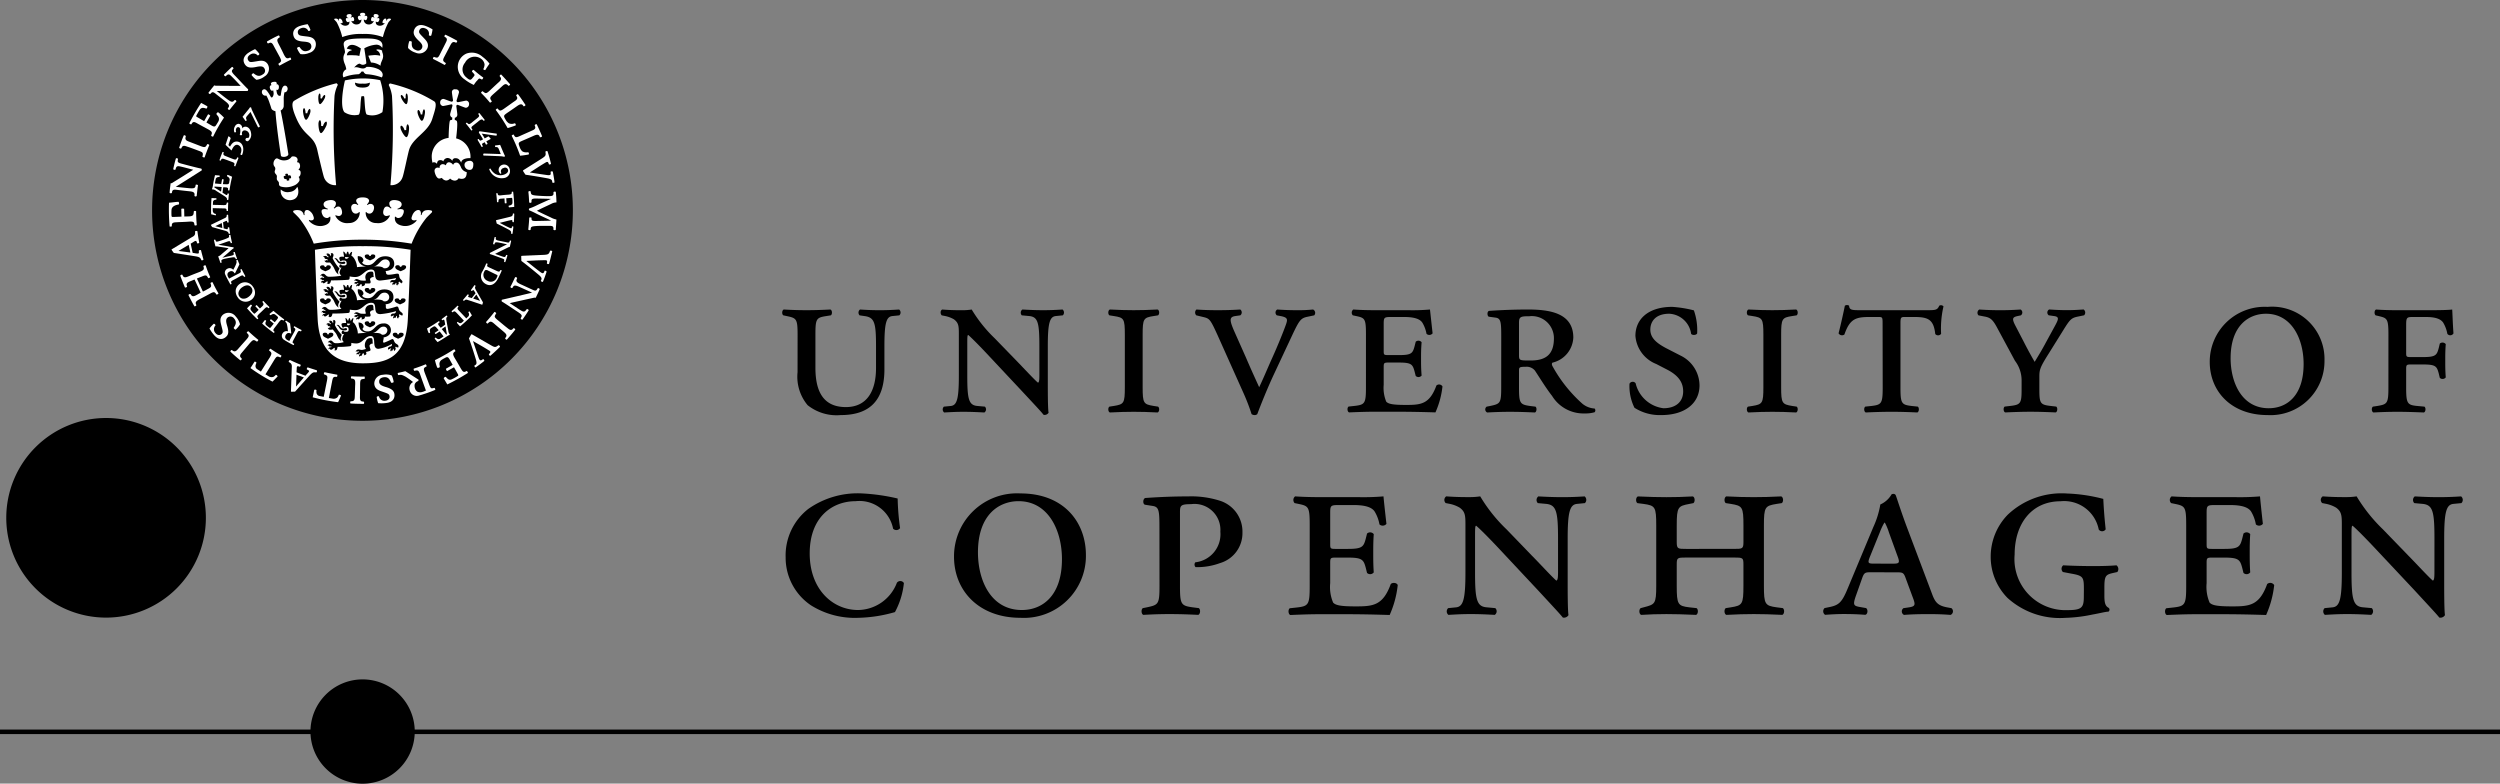 <svg xmlns="http://www.w3.org/2000/svg" width="195.811" height="61.375" viewBox="0 0 195.811 61.375">
  <rect x="0" y="0" width="195.811" height="61.375" fill="#808080" stroke="none"/>
  <g id="Group_257" data-name="Group 257" transform="translate(-8 -510.292)">
    <g id="Group_241" data-name="Group 241" transform="translate(8.493 510.292)">
      <g id="Group_240" data-name="Group 240" transform="translate(0 0)">
        <path id="Path_524" data-name="Path 524" d="M100.64,526.784a16.479,16.479,0,1,1-16.472-16.492A16.48,16.48,0,0,1,100.64,526.784Z" transform="translate(-56.263 -510.292)"/>
        <g id="Group_239" data-name="Group 239" transform="translate(0 1.009)">
          <g id="Group_231" data-name="Group 231" transform="translate(0 31.732)">
            <g id="Group_230" data-name="Group 230">
              <path id="Path_525" data-name="Path 525" d="M26.1,682.135a7.817,7.817,0,1,1-7.812-7.815A7.815,7.815,0,0,1,26.1,682.135Z" transform="translate(-10.468 -674.321)"/>
              <path id="Path_526" data-name="Path 526" d="M137.988,780.968a4.084,4.084,0,1,1-4.086-4.086A4.086,4.086,0,0,1,137.988,780.968Z" transform="translate(-105.996 -756.41)"/>
            </g>
          </g>
          <g id="Group_238" data-name="Group 238" transform="translate(12.733)">
            <g id="Group_236" data-name="Group 236">
              <g id="Group_235" data-name="Group 235" transform="translate(0 0.879)">
                <path id="Path_527" data-name="Path 527" d="M215.965,561.2Z" transform="translate(-187.681 -552.924)" fill="#fff"/>
                <path id="Path_528" data-name="Path 528" d="M113.756,657.766Z" transform="translate(-105.873 -630.218)" fill="#fff"/>
                <path id="Path_529" data-name="Path 529" d="M209.287,550.285Z" transform="translate(-182.336 -544.19)" fill="#fff"/>
                <path id="Path_530" data-name="Path 530" d="M137.9,666.418h0Z" transform="translate(-125.196 -637.143)" fill="#fff"/>
                <path id="Path_531" data-name="Path 531" d="M137.9,666.418h0Z" transform="translate(-125.196 -637.143)" fill="#fff"/>
                <path id="Path_532" data-name="Path 532" d="M202.893,586.316v-.067c.008-.113.026-.186.216-.2.043,0,.214-.018.258-.018,0,.044.02.339.024.374a.182.182,0,0,0,.141-.006c0-.033-.025-.33-.025-.38.044-.007.364-.029.4-.032s.059,0,.07.065.015.169.015.3c0,.211-.217.229-.29.243a.127.127,0,0,0,.022.136c.1-.005.3-.027.407-.035a11.736,11.736,0,0,0-.083-1.187.151.151,0,0,0-.113.008c0,.019,0,.028,0,.05.008.143-.1.15-.259.167-.1.008-.325.022-.545.05-.246.034-.27-.009-.3-.12a.123.123,0,0,0,0-.037.127.127,0,0,0-.113.011c.031.214.049.437.064.681A.17.17,0,0,0,202.893,586.316Z" transform="translate(-177.08 -572.377)" fill="#fff"/>
                <path id="Path_533" data-name="Path 533" d="M106.129,628.466a.163.163,0,0,1,.04.056c.064.079.094.158-.038.287-.029.028-.154.142-.186.175-.027-.026-.228-.241-.253-.27a.215.215,0,0,0-.107.1c.027.021.228.238.261.277-.031.029-.261.255-.292.278s-.051.037-.094-.007a1.72,1.72,0,0,1-.2-.218c-.138-.165.019-.319.062-.371a.113.113,0,0,0-.1-.093c-.078.073-.214.208-.291.292.343.384.508.569.807.852a.126.126,0,0,0,.079-.081.191.191,0,0,0-.034-.035c-.094-.108-.016-.177.095-.3.075-.067.237-.22.4-.379.177-.18.216-.165.3-.1a.388.388,0,0,1,.035.036.146.146,0,0,0,.076-.09c-.157-.145-.308-.308-.475-.483C106.188,628.4,106.142,628.447,106.129,628.466Z" transform="translate(-98.811 -606.709)" fill="#fff"/>
                <path id="Path_534" data-name="Path 534" d="M202.941,594.786c.437-.1.478-.127.824-.2.122-.026.169-.036.172.073a.287.287,0,0,1,0,.055.1.1,0,0,0,.111.01c.018-.2.029-.413.034-.647a.081.081,0,0,0-.112-.007c0,.019,0,.05-.007.08-.029.1-.067.126-.226.166-.084.025-1.037.252-1.064.258s-.017.02-.017.032.039.174.053.237c.314.146.764.382.945.482s.183.166.183.225c0,.031-.006.048-.006.068a.088.088,0,0,0,.113.022c.02-.142.057-.4.068-.549-.013-.034-.083-.036-.113-.012,0,.016,0,.044-.006.059-.016.071-.034.1-.188.032C203.47,595.064,203.178,594.912,202.941,594.786Z" transform="translate(-177.028 -579.22)" fill="#fff"/>
                <path id="Path_535" data-name="Path 535" d="M190.779,555.477a.129.129,0,0,1,.089-.068c.015.013.049.048.061.061.1.077.127.083.312-.059.115-.1.341-.273.426-.344s.208-.153.132-.268c-.015-.024-.037-.049-.045-.065a.1.1,0,0,1,.085-.075c.152.184.322.4.422.54,0,.032-.06.074-.088.066-.022-.027-.042-.042-.045-.054-.1-.1-.2-.027-.313.054-.147.129-.34.27-.428.345-.16.119-.2.161-.141.27.012.017.04.06.053.083s-.057.065-.09.06C191.077,555.841,190.916,555.638,190.779,555.477Z" transform="translate(-167.521 -547.692)" fill="#fff"/>
                <path id="Path_536" data-name="Path 536" d="M95.356,571.024a.119.119,0,0,1-.1-.04.562.562,0,0,0,.025-.084c.022-.115.009-.151-.215-.231-.144-.052-.411-.155-.521-.192s-.231-.1-.3.026a.692.692,0,0,1-.03.072.083.083,0,0,1-.1-.037c.081-.248.177-.494.238-.635a.086.086,0,0,1,.1.036.384.384,0,0,0-.024.067c-.04.136.073.184.208.232.185.078.406.164.519.206.183.069.24.078.306-.025.012-.017.031-.071.042-.091a.1.1,0,0,1,.1.045C95.554,570.512,95.418,570.855,95.356,571.024Z" transform="translate(-90.15 -559.886)" fill="#fff"/>
                <path id="Path_537" data-name="Path 537" d="M195.409,562.482a.073.073,0,0,1,.085-.076.214.214,0,0,0,.044.055c.014.024.053.1.135.061s.125-.065.161-.09c-.039-.075-.2-.338-.325-.52a.161.161,0,0,1,.048-.113c.031,0,1.263.181,1.34.185a.171.171,0,0,1-.013.163c-.064,0-1.071-.151-1.151-.163a3.938,3.938,0,0,1,.231.378c.051-.032.2-.108.282-.158a.047.047,0,0,1,.038.013l.147.158a.046.046,0,0,1-.011.036c-.09.048-.273.15-.33.18.031.048.1.175.1.175a.116.116,0,0,1-.133.071s-.072-.138-.092-.179c-.031.02-.125.068-.171.1-.067.036-.021.111-.007.14s.024.05.037.08a.093.093,0,0,1-.106.045C195.625,562.844,195.54,562.7,195.409,562.482Z" transform="translate(-171.227 -553.407)" fill="#fff"/>
                <path id="Path_538" data-name="Path 538" d="M197.642,567.937a.111.111,0,0,1,.008-.16c.057,0,1.23.036,1.338.044-.058-.142-.14-.366-.184-.45a.181.181,0,0,0-.172-.1.631.631,0,0,0-.065,0,.1.1,0,0,1-.013-.129,2.872,2.872,0,0,0,.382-.047c.02.047.043.1.06.14s.193.457.223.523.068.16.1.209a.74.74,0,0,0-.047.07,1.81,1.81,0,0,0-.23-.043C198.978,567.987,197.76,567.937,197.642,567.937Z" transform="translate(-172.99 -557.64)" fill="#fff"/>
                <path id="Path_539" data-name="Path 539" d="M104.522,553.88a.123.123,0,0,1-.145.07c-.025-.05-.544-1.1-.59-1.2-.089.118-.254.292-.314.372a.22.22,0,0,0-.009.209.3.3,0,0,1,.028.056.084.084,0,0,1-.1.065c-.034-.053-.188-.276-.229-.32.033-.045.065-.078.092-.117s.31-.385.359-.445a1.311,1.311,0,0,0,.135-.189.49.49,0,0,0,.087.016,1.06,1.06,0,0,0,.077.22C103.935,552.676,104.466,553.772,104.522,553.88Z" transform="translate(-97.393 -545.87)" fill="#fff"/>
                <path id="Path_540" data-name="Path 540" d="M199.97,575.229a.094.094,0,0,1,.1-.051,1.073,1.073,0,0,0,.369.412.812.812,0,0,0,.626.079c.228-.057.448-.216.369-.422a.233.233,0,0,0-.335-.114.259.259,0,0,0-.182.383.061.061,0,0,1-.075.065.411.411,0,0,1,.132-.69.442.442,0,0,1,.591.3.543.543,0,0,1-.436.727A1.032,1.032,0,0,1,199.97,575.229Z" transform="translate(-174.878 -563.861)" fill="#fff"/>
                <path id="Path_541" data-name="Path 541" d="M198.279,614.205c-.013.013-.019.045-.044.072-.043.053-.077.078-.262-.013L197.4,614c-.178-.087-.178-.1-.148-.205l.017-.063c-.012-.053-.066-.057-.107-.038l-.118.272-.154.31a.682.682,0,0,0,.187.988c.355.23.756.143,1.042-.45.106-.22.184-.384.257-.555C198.388,614.218,198.318,614.188,198.279,614.205Zm-.238.477a.385.385,0,0,1-.038.085.5.5,0,0,1-.723.284.508.508,0,0,1-.332-.415.5.5,0,0,1,.054-.293c.039-.088.063-.125.109-.138a.281.281,0,0,1,.213.045s.676.332.694.337S198.054,614.616,198.04,614.682Z" transform="translate(-172.308 -594.938)" fill="#fff"/>
                <path id="Path_542" data-name="Path 542" d="M186.5,630.743a.3.3,0,0,1,.058.137.245.245,0,0,1-.085.222c-.027.025-.076.068-.13.126,0-.01-.447-.477-.553-.589-.151-.159-.164-.195-.092-.294a.2.2,0,0,1,.042-.038.175.175,0,0,0-.08-.082c-.125.121-.341.331-.466.429,0,.037.047.09.072.09s.044-.031.059-.04c.1-.067.144-.031.284.113.068.07.541.575.547.582a1.544,1.544,0,0,1-.172.158.182.182,0,0,1-.211.01.413.413,0,0,1-.089-.069.091.091,0,0,0-.074.079c.032.037.2.229.245.275a9.753,9.753,0,0,0,.931-.868c-.013-.015-.166-.271-.179-.3A.1.1,0,0,0,186.5,630.743Z" transform="translate(-163.048 -608.173)" fill="#fff"/>
                <path id="Path_543" data-name="Path 543" d="M190.308,622.574a.093.093,0,0,0,.089.069.308.308,0,0,1,.033-.036c.073-.068.1-.027.163.077a1.038,1.038,0,0,1,.08.14c-.043.053-.258.329-.3.379-.045-.012-.053-.025-.152-.05s-.168-.053-.106-.141a.174.174,0,0,0,.035-.034.1.1,0,0,0-.091-.071c-.06.068-.191.229-.367.433a.092.092,0,0,0,.074.08c.017-.017.037-.03.059-.05.1-.091.2-.031.289-.005s1.043.344,1.059.35.031,0,.036-.014.037-.14.043-.169c-.036-.065-.434-.755-.537-.937s-.09-.226-.068-.284a.182.182,0,0,0,.026-.066.08.08,0,0,0-.093-.054C190.551,622.237,190.34,622.538,190.308,622.574Zm.721.843-.543-.181.249-.314Z" transform="translate(-166.651 -601.74)" fill="#fff"/>
                <path id="Path_544" data-name="Path 544" d="M91.163,589.26a.379.379,0,0,1-.145-.056.268.268,0,0,1-.091-.221v-.176l.808.019c.222,0,.259.018.273.13a.335.335,0,0,1,0,.065.167.167,0,0,0,.113,0c0-.181.005-.477.018-.635a.12.12,0,0,0-.113-.009.192.192,0,0,1-.016.064c-.018.119-.073.131-.273.128-.111-.006-.794-.02-.8-.02,0-.1.009-.187.009-.233a.19.19,0,0,1,.145-.159.392.392,0,0,1,.108-.015.093.093,0,0,0,0-.112c-.049,0-.3-.008-.369-.013a9.943,9.943,0,0,0-.029,1.274c.025,0,.312.074.349.083A.1.1,0,0,0,91.163,589.26Z" transform="translate(-87.488 -574.392)" fill="#fff"/>
                <path id="Path_545" data-name="Path 545" d="M92.2,595.563a.094.094,0,0,0-.115,0c0,.02,0,.013,0,.05,0,.105-.049.091-.169.06-.082-.025-.122-.034-.155-.044,0-.067-.041-.409-.05-.473.046-.026.063-.026.151-.068s.154-.085.171.026c0,.025,0,.029.007.043a.088.088,0,0,0,.115-.013c-.013-.088-.028-.294-.043-.564-.028-.037-.092-.017-.116,0v.075c-.009.118-.129.161-.211.2s-.977.473-1,.484-.026.018-.02.036.074.121.094.153c.065.016.823.236,1.026.286.209.068.223.115.251.172a.244.244,0,0,1,.016.059.093.093,0,0,0,.117-.022A4.581,4.581,0,0,1,92.2,595.563Zm-1.1-.107.512-.244.044.391Z" transform="translate(-87.468 -579.63)" fill="#fff"/>
                <path id="Path_546" data-name="Path 546" d="M101.828,621.413a.762.762,0,0,0-.492-.341.727.727,0,0,0-.542.114.738.738,0,0,0-.313.454.8.8,0,0,0,.143.586.731.731,0,0,0,1.049.223.7.7,0,0,0,.3-.435A.761.761,0,0,0,101.828,621.413Zm-.376.806a.591.591,0,0,1-.442.12.384.384,0,0,1-.257-.18.378.378,0,0,1-.06-.3.692.692,0,0,1,.319-.427c.287-.19.544-.173.694.049C101.9,621.765,101.691,622.056,101.452,622.22Z" transform="translate(-95.238 -600.838)" fill="#fff"/>
                <path id="Path_547" data-name="Path 547" d="M112.592,632.921a.118.118,0,0,1-.065.086.125.125,0,0,0-.039-.019c-.1-.058-.149-.058-.307.136-.108.151-.243.324-.332.434-.095.131-.157.206-.05.3a.323.323,0,0,0,.039.03.135.135,0,0,1-.065.091,11.419,11.419,0,0,1-.911-.73c.051-.072.156-.212.21-.275a.116.116,0,0,1,.111.063.381.381,0,0,0-.053.115.2.2,0,0,0,.046.208,1.9,1.9,0,0,0,.244.2c.052.038.076.021.1,0s.227-.281.252-.313c-.043-.037-.272-.222-.3-.244a.172.172,0,0,1,.083-.1c.03.027.26.211.294.238,0,0,.159-.188.17-.208.132-.162.1-.194-.02-.3-.044-.036-.081-.062-.1-.084a.239.239,0,0,0-.3,0c-.042.02-.057.032-.075.04a.106.106,0,0,1-.08-.1c.03-.026.245-.2.305-.241C111.977,632.444,112.273,632.684,112.592,632.921Z" transform="translate(-103.556 -609.789)" fill="#fff"/>
                <path id="Path_548" data-name="Path 548" d="M93.456,603.766a.1.1,0,0,1,.116-.029,5.213,5.213,0,0,0,.173.5.072.072,0,0,1-.1.041.339.339,0,0,0-.021-.049c-.04-.066-.059-.111-.282-.074-.132.02-.525.091-.6.114-.129.035-.266.069-.217.211a.287.287,0,0,1,.017.057.079.079,0,0,1-.1.039c-.061-.178-.109-.32-.174-.5a.7.7,0,0,0,.224-.136c.115-.111.444-.371.587-.506-.119-.028-.705-.116-.744-.117a.836.836,0,0,0-.281-.027c-.024-.089-.09-.348-.116-.5a.078.078,0,0,1,.109-.015.133.133,0,0,0,.019.049c.017.08.041.116.206.073.182-.052.459-.144.609-.207.179-.076.256-.1.239-.193,0-.048,0-.051-.006-.082a.1.1,0,0,1,.111-.023c.054.3.087.439.127.61a.1.1,0,0,1-.1.031c-.009-.019-.011-.041-.016-.05-.042-.092-.042-.138-.254-.068-.185.066-.591.211-.7.245.154.032.573.093.789.133a2.983,2.983,0,0,0,.387.064.084.084,0,0,1,.024.079,2.186,2.186,0,0,0-.3.243c-.152.138-.52.44-.586.5.151-.041.524-.122.644-.147.154-.033.284-.066.247-.178" transform="translate(-88.405 -585.879)" fill="#fff"/>
                <path id="Path_549" data-name="Path 549" d="M200.547,603.317a.071.071,0,0,1,.107.016c0,.012-.01.047-.013.066-.011.1.042.153.249.19.18.04.394.08.545.112s.251.071.287-.054a.625.625,0,0,0,.019-.062.1.1,0,0,1,.106.014c-.017.095-.065.293-.088.4a.256.256,0,0,0-.011.07.414.414,0,0,0-.127.04c-.034.018-.926.452-1.031.513.094.033.444.161.54.194.185.059.244.086.3-.05.006-.016.017-.045.023-.059a.1.1,0,0,1,.105.031c-.052.187-.122.39-.172.523-.036.02-.089-.012-.1-.041a.213.213,0,0,0,.015-.058c.029-.1,0-.136-.217-.206-.148-.055-.816-.31-.89-.316a.122.122,0,0,1-.015-.092c.183-.1,1.281-.644,1.347-.676-.086-.022-.527-.118-.662-.143-.218-.033-.27-.019-.307.076a.632.632,0,0,0-.016.065.094.094,0,0,1-.111-.032C200.458,603.7,200.528,603.405,200.547,603.317Z" transform="translate(-175.037 -586.623)" fill="#fff"/>
                <path id="Path_550" data-name="Path 550" d="M91.228,580.013a.46.46,0,0,1,.272.1c.017.02.64.4.747.482s.113.128.116.157,0,.04,0,.062a.068.068,0,0,0,.114,0c0-.053.023-.277.042-.442-.014-.047-.084-.047-.113-.021a.264.264,0,0,1-.015.069c-.014.035-.048.047-.106.016s-.217-.135-.27-.166c.006-.056.053-.38.058-.426.046,0,.229.012.259.017.145.029.121.123.118.147v.06a.071.071,0,0,0,.11.015c.057-.351.1-.612.208-1.059a2.559,2.559,0,0,0-.344-.148c-.052.008-.065.086-.045.12a.237.237,0,0,1,.071.044.233.233,0,0,1,.119.264c-.012.065-.018.086-.033.191-.031.11-.1.12-.22.115-.1,0-.231-.007-.27-.008l.062-.367a.2.2,0,0,0-.127-.013l-.068.367c-.052,0-.383-.028-.448-.034-.047,0-.037-.03-.033-.057s.02-.128.044-.253a.209.209,0,0,1,.16-.188.732.732,0,0,1,.128-.017.072.072,0,0,0,.008-.119c-.084,0-.246-.017-.344-.021-.073.311-.117.5-.157.764a1.424,1.424,0,0,1-.081.329C91.194,580,91.205,580.013,91.228,580.013Zm.149-.193a.059.059,0,0,1,.06-.027c.063.006.446.027.512.035-.007.085-.042.309-.046.361-.115-.073-.464-.289-.5-.315A.051.051,0,0,1,91.376,579.819Z" transform="translate(-87.814 -567.067)" fill="#fff"/>
                <path id="Path_551" data-name="Path 551" d="M177.346,635.595a.476.476,0,0,1-.107-.276c-.006-.019-.142-.749-.158-.876s.016-.167.037-.192a.466.466,0,0,0,.041-.045.064.064,0,0,0-.077-.079c-.04.033-.219.166-.359.271a.074.074,0,0,0,.066.092c.021-.011.031-.018.059-.036s.075,0,.088.065.053.257.057.313c-.04.036-.313.222-.348.253,0,0-.121-.145-.165-.2-.085-.124.009-.176.026-.19s.018-.013.047-.031a.078.078,0,0,0-.064-.1c-.3.2-.516.351-.917.57a1.744,1.744,0,0,0,.129.355.077.077,0,0,0,.114-.052.514.514,0,0,0-.017-.08.229.229,0,0,1,.116-.264c.055-.037.077-.047.161-.1s.147-.016.232.077c.057.066.155.171.177.2-.056.037-.262.177-.308.206a.152.152,0,0,0,.071.1c.06-.036.246-.163.318-.207.036.051.235.3.282.362.029.026,0,.041-.027.058a2.019,2.019,0,0,1-.208.134.2.2,0,0,1-.248.012.4.4,0,0,1-.1-.077.072.072,0,0,0-.09.076c.051.063.149.195.224.27.276-.158.442-.266.671-.411a1.911,1.911,0,0,1,.287-.165C177.363,635.622,177.363,635.607,177.346,635.595Zm-.237.012a.065.065,0,0,1-.062-.024c-.039-.055-.283-.348-.325-.4.075-.052.256-.176.3-.208.018.13.093.537.1.575A.061.061,0,0,1,177.109,635.607Z" transform="translate(-155.35 -611.296)" fill="#fff"/>
                <g id="Group_232" data-name="Group 232" transform="translate(4.395 18.467)">
                  <path id="Path_552" data-name="Path 552" d="M96.6,613.739c.227-.124.631-.333.731-.383.181-.093.217-.127.179-.242-.008-.023-.014-.047-.025-.074a.117.117,0,0,1,.1-.047c.077.161.208.4.292.554a.17.17,0,0,1-.1.062.127.127,0,0,0-.033-.054c-.068-.09-.107-.095-.3.014-.135.076-.395.224-.491.268-.2.109-.218.135-.173.243.011.025.015.036.024.054a.107.107,0,0,1-.1.056c-.119-.207-.27-.5-.3-.554a1.6,1.6,0,0,1-.081-.175.348.348,0,0,1,.178-.511.353.353,0,0,1,.426.1,3.566,3.566,0,0,0,.207-.407c.055-.147.072-.19.043-.286a.107.107,0,0,0-.009-.044.1.1,0,0,1,.1-.045c.017.032.075.194.146.346-.059.138-.306.625-.343.7a.2.2,0,0,1-.053-.005.274.274,0,0,0-.2-.159.324.324,0,0,0-.192.045.278.278,0,0,0-.142.147.333.333,0,0,0,.017.213.964.964,0,0,0,.07.123A.618.618,0,0,0,96.6,613.739Z" transform="translate(-96.281 -612.27)" fill="#fff"/>
                </g>
                <g id="Group_233" data-name="Group 233" transform="translate(8.844 23.233)">
                  <path id="Path_553" data-name="Path 553" d="M119.155,637.741c.121-.233.34-.623.394-.721.1-.179.112-.225.017-.3a.427.427,0,0,0-.061-.045c-.01-.038.029-.084.061-.1.149.092.4.227.553.3a.164.164,0,0,1-.054.111.17.17,0,0,0-.055-.021c-.113-.038-.144-.02-.253.179-.068.134-.207.4-.257.484-.1.2-.114.235-.013.3a.18.18,0,0,1,.052.031.106.106,0,0,1-.052.1c-.214-.106-.5-.264-.549-.3a1.461,1.461,0,0,1-.163-.1.362.362,0,0,1-.136-.531.351.351,0,0,1,.409-.146,2.941,2.941,0,0,0-.056-.453c-.029-.151-.043-.2-.112-.264a.314.314,0,0,1-.036-.03.1.1,0,0,1,.061-.094c.024.016.167.12.311.207.027.146.091.69.093.779a.358.358,0,0,1-.041.026.29.29,0,0,0-.258-.026.422.422,0,0,0-.134.142.339.339,0,0,0-.038.2.374.374,0,0,0,.132.17.724.724,0,0,0,.123.063A.338.338,0,0,0,119.155,637.741Z" transform="translate(-118.569 -636.148)" fill="#fff"/>
                </g>
                <path id="Path_554" data-name="Path 554" d="M97.7,565.167c.016-.043.2-.418-.073-.647s-.49.04-.622.364c-.1-.093-.408-.385-.467-.443.012-.052.2-.618.22-.672a.325.325,0,0,1,.18.149c-.029.09-.164.5-.18.543.029.032.1.092.129.12.061-.115.207-.39.49-.4.445-.012.69.461.456,1.042A.085.085,0,0,1,97.7,565.167Z" transform="translate(-92.095 -554.983)" fill="#fff"/>
                <path id="Path_555" data-name="Path 555" d="M99.834,559.535a.537.537,0,0,1,.05-.467.345.345,0,0,1,.258-.19.312.312,0,0,1,.3.366.3.3,0,0,1,.3-.138c.03,0,.335.047.4.5a.626.626,0,0,1-.243.63c-.149.037-.273-.123-.137-.235.063-.045.146.009.2-.047a.387.387,0,0,0-.089-.477c-.095-.07-.277-.147-.4-.007a.281.281,0,0,0-.029.254.109.109,0,0,1-.187,0,.963.963,0,0,0,.032-.442.16.16,0,0,0-.269-.1.321.321,0,0,0-.049.313A.092.092,0,0,1,99.834,559.535Z" transform="translate(-94.704 -551.068)" fill="#fff"/>
                <path id="Path_556" data-name="Path 556" d="M177.878,525.8a.21.21,0,0,1,.076-.157.489.489,0,0,0,.1.036c.187.054.238.047.4-.291.11-.22.323-.633.4-.791s.21-.353.011-.482c-.033-.016-.053-.032-.081-.046a.156.156,0,0,1,.07-.162c.357.167.7.348.922.476a.146.146,0,0,1-.083.157c-.044-.019-.059-.027-.081-.034-.209-.083-.289.078-.4.285-.147.29-.328.629-.408.783-.151.276-.171.371-.017.487.024.022.064.044.1.07.014.037-.046.127-.1.148C178.572,526.153,178.15,525.939,177.878,525.8Z" transform="translate(-157.195 -523.079)" fill="#fff"/>
                <path id="Path_557" data-name="Path 557" d="M196.746,540.95a.232.232,0,0,1,.121-.133,1.223,1.223,0,0,0,.1.076c.146.112.2.126.474-.132.181-.17.516-.484.645-.6s.321-.262.172-.453c-.026-.03-.031-.042-.055-.068,0-.053.078-.135.122-.128.277.29.534.581.7.766.009.057-.08.125-.134.119a.683.683,0,0,1-.059-.062c-.173-.149-.3-.023-.467.127-.24.223-.527.476-.662.594-.231.212-.285.288-.181.451a.594.594,0,0,0,.072.1.185.185,0,0,1-.147.109A9.647,9.647,0,0,0,196.746,540.95Z" transform="translate(-172.297 -535.565)" fill="#fff"/>
                <path id="Path_558" data-name="Path 558" d="M199.367,632.669a.246.246,0,0,1,.142.107.413.413,0,0,0-.059.1c-.1.163-.1.217.2.461.189.154.541.453.684.561s.3.285.463.116c.023-.029.042-.042.064-.07a.157.157,0,0,1,.138.11c-.25.329-.5.605-.663.791-.054.014-.134-.067-.134-.115.029-.038.04-.053.057-.073.123-.187-.022-.3-.193-.451-.246-.209-.542-.453-.677-.574-.24-.211-.325-.246-.473-.123-.023.019-.05.052-.082.081a.166.166,0,0,1-.127-.128C198.874,633.277,199.194,632.9,199.367,632.669Z" transform="translate(-173.864 -610.13)" fill="#fff"/>
                <path id="Path_559" data-name="Path 559" d="M146.526,657.963a.218.218,0,0,1,0,.185.651.651,0,0,0-.112.008c-.189.03-.229.06-.234.441,0,.248-.008.705-.01.884s-.032.415.195.436c.038,0,.058.007.1.012a.159.159,0,0,1,.005.173c-.393,0-.775-.012-1.04-.029-.046-.036-.028-.14.011-.177a.669.669,0,0,0,.088,0c.23-.016.23-.2.236-.429.011-.32.02-.7.031-.888.009-.315-.015-.4-.2-.449-.03-.006-.077-.006-.115-.015a.149.149,0,0,1,.016-.171C145.747,657.958,146.242,657.972,146.526,657.963Z" transform="translate(-131.201 -630.358)" fill="#fff"/>
                <path id="Path_560" data-name="Path 560" d="M100.587,640.955a.21.21,0,0,1-.115.14.414.414,0,0,0-.089-.062c-.169-.1-.215-.1-.468.183-.155.191-.451.534-.567.674s-.29.3-.119.466c.025.029.036.044.064.071a.149.149,0,0,1-.113.132c-.309-.248-.594-.5-.782-.684-.011-.055.065-.13.119-.13a.205.205,0,0,0,.069.056c.186.129.306-.009.454-.183.214-.247.466-.526.59-.665.207-.233.253-.32.137-.466-.025-.024-.061-.054-.09-.085a.17.17,0,0,1,.132-.125C99.992,640.453,100.359,640.777,100.587,640.955Z" transform="translate(-93.578 -616.221)" fill="#fff"/>
                <path id="Path_561" data-name="Path 561" d="M80.289,565.078a.2.2,0,0,1-.175-.057c.006-.037.022-.076.027-.108.025-.187.014-.238-.337-.363-.235-.088-.659-.248-.832-.3s-.374-.168-.476.046c-.014.031-.024.051-.037.081a.149.149,0,0,1-.166-.052c.13-.393.26-.738.368-.98a.145.145,0,0,1,.158.071.325.325,0,0,0-.022.087c-.057.222.117.284.327.362.3.115.658.251.828.319.3.115.386.12.487-.043a.8.8,0,0,1,.054-.1.172.172,0,0,1,.166.069C80.556,564.344,80.381,564.8,80.289,565.078Z" transform="translate(-77.488 -554.637)" fill="#fff"/>
                <path id="Path_562" data-name="Path 562" d="M203.452,549.9a13.368,13.368,0,0,0-.933-1.426.231.231,0,0,1,.142-.115.776.776,0,0,0,.066.077c.123.135.189.125.483-.083.2-.14.593-.423.721-.513.15-.1.358-.215.239-.41a.794.794,0,0,0-.047-.081c0-.054.1-.113.139-.107.24.317.448.635.589.847,0,.05-.079.106-.147.106-.027-.034-.038-.052-.053-.071-.128-.179-.32-.042-.485.071-.256.181-.5.349-.727.5-.255.181-.308.22-.229.393.01.029.063.115.111.2a.756.756,0,0,0,.229.235.564.564,0,0,0,.287.045,1.01,1.01,0,0,0,.173-.046.122.122,0,0,1,.065.173C203.931,549.746,203.719,549.826,203.452,549.9Z" transform="translate(-176.918 -541.755)" fill="#fff"/>
                <path id="Path_563" data-name="Path 563" d="M209.436,561.5a13.42,13.42,0,0,0-.663-1.571.227.227,0,0,1,.158-.088c.017.036.037.063.047.088.1.155.169.155.5,0,.217-.1.68-.3.82-.368.168-.074.388-.136.31-.362a.682.682,0,0,1-.033-.083.152.152,0,0,1,.159-.083c.177.362.327.705.422.941a.148.148,0,0,1-.166.074.426.426,0,0,1-.032-.074c-.1-.2-.306-.1-.491-.021-.291.128-.564.25-.826.36-.284.127-.344.15-.3.342.011.029.044.131.078.216a.79.79,0,0,0,.175.275.553.553,0,0,0,.3.091,1.053,1.053,0,0,0,.173-.01.123.123,0,0,1,.034.179C209.951,561.432,209.71,561.476,209.436,561.5Z" transform="translate(-181.924 -551.191)" fill="#fff"/>
                <path id="Path_564" data-name="Path 564" d="M168.124,521.914a1.5,1.5,0,0,1,.1-.54.236.236,0,0,1,.19.049c0,.2-.058.522.335.656a.338.338,0,0,0,.463-.153c.091-.2-.017-.365-.262-.59-.36-.34-.405-.536-.383-.713.036-.24.265-.678.918-.44a2.965,2.965,0,0,1,.555.274,2.413,2.413,0,0,1-.106.49.155.155,0,0,1-.186-.043.429.429,0,0,0-.264-.518c-.319-.133-.456.062-.485.17-.048.164.036.239.3.514.21.228.481.457.348.844a.7.7,0,0,1-.943.362A1.272,1.272,0,0,1,168.124,521.914Z" transform="translate(-149.388 -520.042)" fill="#fff"/>
                <path id="Path_565" data-name="Path 565" d="M156.242,657.338a1.694,1.694,0,0,1,.152.519.206.206,0,0,1-.2.044c-.086-.172-.175-.483-.59-.423-.263.039-.355.192-.346.343,0,.221.176.318.508.417.465.134.6.288.661.45.075.235.064.734-.63.808a2.939,2.939,0,0,1-.619.011,2.3,2.3,0,0,1-.116-.488.153.153,0,0,1,.182-.041.426.426,0,0,0,.467.34c.346-.028.382-.255.357-.37-.03-.166-.137-.193-.507-.324-.287-.1-.629-.185-.683-.595a.691.691,0,0,1,.677-.746A1.3,1.3,0,0,1,156.242,657.338Z" transform="translate(-138.785 -629.817)" fill="#fff"/>
                <path id="Path_566" data-name="Path 566" d="M92.6,633.924a1.693,1.693,0,0,1-.348.422.258.258,0,0,1-.151-.141c.1-.173.309-.424.033-.736a.347.347,0,0,0-.484-.091c-.175.129-.16.322-.06.654.144.461.094.657-.012.794-.158.2-.568.466-1.014-.065a2.88,2.88,0,0,1-.356-.511,2.84,2.84,0,0,1,.335-.369c.073,0,.118.049.14.129a.429.429,0,0,0-.025.576c.217.274.423.17.506.094.124-.121.084-.225-.01-.6-.074-.3-.195-.638.113-.91a.7.7,0,0,1,1,.147A1.387,1.387,0,0,1,92.6,633.924Z" transform="translate(-87.027 -610.411)" fill="#fff"/>
                <path id="Path_567" data-name="Path 567" d="M113.736,526.546a.189.189,0,0,1-.091-.155c.03-.018.06-.044.091-.062.143-.123.17-.168-.009-.5-.118-.218-.336-.615-.421-.773s-.172-.382-.383-.284a.365.365,0,0,0-.089.037.158.158,0,0,1-.087-.156c.344-.2.667-.367.913-.477.057.006.1.11.084.155-.045.025-.06.037-.076.046-.187.131-.1.285,0,.487.154.292.323.63.4.8.145.275.214.341.392.288.028-.012.066-.027.109-.044a.177.177,0,0,1,.071.16C114.416,526.177,114,526.39,113.736,526.546Z" transform="translate(-105.063 -523.291)" fill="#fff"/>
                <path id="Path_568" data-name="Path 568" d="M123.6,522.1a1.621,1.621,0,0,1-.27-.472.254.254,0,0,1,.189-.091c.13.157.276.441.667.3a.343.343,0,0,0,.261-.42c-.048-.21-.237-.266-.575-.293-.49-.03-.653-.148-.749-.3-.123-.214-.224-.7.437-.925a3.562,3.562,0,0,1,.608-.141,2.153,2.153,0,0,1,.22.451.147.147,0,0,1-.17.079.421.421,0,0,0-.525-.228c-.336.1-.316.336-.274.44.066.154.177.159.563.207.3.038.659.043.8.431a.7.7,0,0,1-.505.875A1.28,1.28,0,0,1,123.6,522.1Z" transform="translate(-113.296 -519.752)" fill="#fff"/>
                <path id="Path_569" data-name="Path 569" d="M104.591,531.965a1.666,1.666,0,0,1-.383-.375.225.225,0,0,1,.146-.143c.167.119.394.341.73.095a.322.322,0,0,0,.134-.462c-.1-.192-.3-.195-.636-.125-.474.1-.664.036-.8-.087-.178-.169-.4-.6.16-1.007a3.716,3.716,0,0,1,.543-.3,2,2,0,0,1,.337.373.14.14,0,0,1-.14.118.424.424,0,0,0-.566-.069c-.3.185-.219.4-.14.491.1.136.213.108.6.045.3-.048.644-.14.887.2a.7.7,0,0,1-.242.985A1.239,1.239,0,0,1,104.591,531.965Z" transform="translate(-97.732 -527.601)" fill="#fff"/>
                <path id="Path_570" data-name="Path 570" d="M205.892,619.046a.117.117,0,0,1,.163.068c-.008.019-.03.074-.04.1-.051.141.013.24.315.379.269.122.594.275.817.375s.364.2.47.019a.526.526,0,0,0,.053-.089.156.156,0,0,1,.155.07c-.041.116-.191.426-.265.578a.457.457,0,0,0-.034.1.549.549,0,0,0-.228.019c-.049.009-1.636.359-1.822.407l.77.508c.259.161.354.222.5.042.019-.025.048-.064.066-.083a.139.139,0,0,1,.151.088c-.158.259-.362.551-.49.734-.06.021-.133-.046-.144-.1.016-.024.03-.054.048-.083.071-.139.048-.209-.257-.409-.213-.139-1.163-.782-1.261-.819a.149.149,0,0,1,0-.145c.325-.073,2.247-.518,2.364-.557-.134-.061-.789-.359-1-.452-.316-.136-.405-.132-.49,0-.029.043-.039.067-.057.092a.133.133,0,0,1-.151-.089C205.622,619.624,205.83,619.184,205.892,619.046Z" transform="translate(-178.776 -599.216)" fill="#fff"/>
                <path id="Path_571" data-name="Path 571" d="M76.671,575.343a.113.113,0,0,1-.176-.006,1.017,1.017,0,0,0,.008-.111c0-.155-.1-.224-.423-.252-.3-.031-.642-.07-.879-.1s-.409-.064-.457.135c-.005.033-.013.056-.018.1a.153.153,0,0,1-.177-.01c0-.123.044-.461.066-.634a.28.28,0,0,0,0-.1.5.5,0,0,0,.21-.091c.046-.025,1.416-.876,1.575-.984-.157-.041-.73-.194-.888-.229-.3-.071-.41-.093-.477.124a.645.645,0,0,1-.03.1.158.158,0,0,1-.173-.039c.063-.3.146-.636.211-.846a.121.121,0,0,1,.163.041c0,.026-.012.063-.017.092-.024.165.023.214.377.3.242.068,1.351.359,1.456.363a.142.142,0,0,1,.045.141c-.276.183-1.93,1.226-2.037,1.29.156.016.855.093,1.078.11.342.025.426-.008.465-.154.013-.063.013-.082.019-.116a.16.16,0,0,1,.183.038C76.738,574.709,76.686,575.2,76.671,575.343Z" transform="translate(-74.491 -561.882)" fill="#fff"/>
                <path id="Path_572" data-name="Path 572" d="M91.438,539.9a.118.118,0,0,1-.146-.1c.012-.02.045-.064.059-.09.087-.13.038-.243-.213-.446l-.7-.545c-.186-.148-.31-.281-.452-.129a.612.612,0,0,0-.068.077.161.161,0,0,1-.142-.1c.075-.1.283-.372.394-.5a.291.291,0,0,0,.05-.082.592.592,0,0,0,.223.03c.052,0,1.666.014,1.862.012-.117-.123-.515-.554-.641-.671-.21-.214-.294-.3-.462-.153a.708.708,0,0,1-.084.073.152.152,0,0,1-.126-.127c.211-.214.468-.464.628-.607.062-.007.121.079.121.131-.016.018-.043.043-.067.065-.1.123-.092.2.162.464.18.176.957,1.026,1.047,1.082a.147.147,0,0,1-.04.141c-.333,0-2.294,0-2.414,0,.114.094.669.533.853.666.275.2.364.222.482.116a1.038,1.038,0,0,0,.078-.078.129.129,0,0,1,.126.119C91.835,539.4,91.525,539.785,91.438,539.9Z" transform="translate(-86.678 -533.187)" fill="#fff"/>
                <path id="Path_573" data-name="Path 573" d="M81.266,615.744a.189.189,0,0,0-.169.067.333.333,0,0,1,.036.105c.062.188-.011.241-.292.385a3.3,3.3,0,0,1-.334.174l-.468-1.021c.129-.059.256-.108.346-.14.34-.144.394-.139.492.026a.342.342,0,0,1,.043.083.2.2,0,0,0,.163-.078,8.286,8.286,0,0,1-.357-.92.2.2,0,0,0-.181.052c.008.04.02.078.029.115.033.161-.044.231-.34.35-.156.062-.529.2-.825.327-.191.076-.367.16-.474-.03a.244.244,0,0,0-.038-.084.134.134,0,0,0-.161.075c.081.237.221.578.366.926.041.012.149-.018.168-.067-.01-.034-.013-.043-.023-.079-.062-.194.078-.267.318-.361.06-.022.165-.071.289-.119l.48,1.029c-.1.056-.186.11-.278.16-.186.1-.355.2-.474.016a.352.352,0,0,1-.044-.068c-.064-.015-.156.036-.161.084.114.232.279.557.469.882a.181.181,0,0,0,.155-.089.5.5,0,0,1-.03-.072c-.082-.183.048-.273.276-.4.139-.067.575-.3.783-.413.315-.177.375-.177.491-.025.013.023.033.049.053.078a.2.2,0,0,0,.155-.091A9.431,9.431,0,0,1,81.266,615.744Z" transform="translate(-77.842 -595.525)" fill="#fff"/>
                <path id="Path_574" data-name="Path 574" d="M189.051,533.2a2.406,2.406,0,0,0-.162.235,3.383,3.383,0,0,1-.725-.437,1.179,1.179,0,0,1-.531-1.038,1.129,1.129,0,0,1,.683-.984,1.238,1.238,0,0,1,1.245.249,2.836,2.836,0,0,1,.558.543c-.108.154-.221.311-.33.5-.056.012-.149-.026-.16-.074a.809.809,0,0,0,.1-.364.646.646,0,0,0-.275-.446.848.848,0,0,0-1.256.311.8.8,0,0,0,.1,1.145,1.243,1.243,0,0,0,.157.128c.125.088.2.072.288-.023.041-.048.064-.085.122-.148.1-.132.113-.14,0-.272-.057-.059-.094-.1-.122-.135a.141.141,0,0,1,.133-.135,7.948,7.948,0,0,0,.748.6c.011.043-.058.155-.106.155a.85.85,0,0,1-.084-.039c-.093-.047-.135-.071-.247.079C189.106,533.138,189.072,533.17,189.051,533.2Z" transform="translate(-165.002 -528.67)" fill="#fff"/>
                <path id="Path_575" data-name="Path 575" d="M84.145,553.31a.191.191,0,0,1-.161-.079.139.139,0,0,0,.026-.067c.07-.171.064-.257-.286-.445-.259-.14-.571-.306-.764-.414-.231-.131-.359-.218-.482-.026-.019.034-.032.051-.044.071a.215.215,0,0,1-.157-.082,15.954,15.954,0,0,1,.928-1.6c.132.069.365.192.486.263a.187.187,0,0,1-.076.188.959.959,0,0,0-.192-.055.291.291,0,0,0-.32.132c-.1.146-.205.346-.256.434s-.019.114.037.143.488.284.557.324c.3-.531.3-.526.312-.539a.284.284,0,0,1,.168.114l-.3.528.368.217c.282.169.32.11.452-.108.047-.072.082-.138.11-.18a.387.387,0,0,0-.063-.468c-.045-.059-.067-.085-.084-.111a.155.155,0,0,1,.138-.15,4.6,4.6,0,0,1,.456.419A12.516,12.516,0,0,0,84.145,553.31Z" transform="translate(-80.678 -544.495)" fill="#fff"/>
                <path id="Path_576" data-name="Path 576" d="M180.187,647.347a.184.184,0,0,1,.1.152c-.027.018-.031.023-.055.038-.146.112-.179.2.024.535.156.254.327.555.437.749.141.223.206.369.409.261.036-.021.052-.026.072-.038a.217.217,0,0,1,.092.157,16.467,16.467,0,0,1-1.613.9c-.077-.13-.206-.346-.282-.475a.178.178,0,0,1,.164-.121.955.955,0,0,0,.13.138.276.276,0,0,0,.337.055,3.331,3.331,0,0,0,.442-.244c.088-.048.075-.087.046-.143s-.276-.5-.313-.555l-.537.3a.263.263,0,0,1-.092-.187l.524-.3-.208-.372c-.16-.3-.224-.265-.442-.146a1.6,1.6,0,0,0-.187.108.383.383,0,0,0-.185.435,1.317,1.317,0,0,0,.015.138.165.165,0,0,1-.2.057,3.938,3.938,0,0,1-.18-.593A14.256,14.256,0,0,0,180.187,647.347Z" transform="translate(-157.844 -621.878)" fill="#fff"/>
                <path id="Path_577" data-name="Path 577" d="M213.77,571.238c.609-.384.675-.441,1.158-.733.174-.105.245-.146.307.011a.432.432,0,0,1,.027.088.134.134,0,0,0,.166-.051c-.078-.318-.162-.64-.275-.979a.134.134,0,0,0-.166.043.7.7,0,0,1,.019.113c.018.177-.029.233-.242.38-.117.083-1.474.929-1.5.951a.053.053,0,0,0-.019.074c.014.022.127.206.191.281.557.076,1.365.217,1.686.276s.379.135.392.223a.556.556,0,0,1,.015.111c.052.036.154.028.177-.018-.033-.248-.089-.6-.138-.833a.132.132,0,0,0-.176.02.511.511,0,0,1,.015.092c0,.117,0,.188-.27.156C214.724,571.387,214.2,571.308,213.77,571.238Z" transform="translate(-185.497 -559.618)" fill="#fff"/>
                <path id="Path_578" data-name="Path 578" d="M212.893,609.452c.712-.034.8-.046,1.365-.057.2-.008.287-.006.262.16a.579.579,0,0,0-.018.092.144.144,0,0,0,.17.041c.089-.312.17-.641.253-.991-.035-.064-.14-.055-.177-.041a.591.591,0,0,1-.033.109c-.074.159-.149.188-.4.208-.142.008-1.741.074-1.777.08a.059.059,0,0,0-.047.061c.006.017.011.237.015.338.455.335,1.084.859,1.337,1.069s.264.3.231.389a.492.492,0,0,1-.043.105c.028.055.126.1.166.066.093-.225.218-.567.286-.79a.136.136,0,0,0-.16-.07c-.014.036-.023.065-.034.093-.052.1-.093.161-.307,0C213.638,610.058,213.229,609.725,212.893,609.452Z" transform="translate(-184.896 -590.902)" fill="#fff"/>
                <path id="Path_579" data-name="Path 579" d="M192.327,642.013c.617.357.694.391,1.177.69.17.1.238.143.128.271-.026.03-.046.046-.061.068,0,.066.073.135.113.128.252-.22.5-.448.754-.7.008-.079-.082-.132-.121-.132a.568.568,0,0,1-.094.07c-.141.1-.226.085-.445-.04-.145-.08-1.494-.862-1.531-.877a.055.055,0,0,0-.071.021c-.006.017-.115.207-.167.292.192.518.438,1.3.534,1.618s.061.391-.011.45a.459.459,0,0,1-.1.065c0,.061.054.152.1.142.2-.142.49-.351.677-.509a.127.127,0,0,0-.1-.142.606.606,0,0,1-.078.059c-.1.057-.17.081-.263-.169C192.634,642.927,192.465,642.421,192.327,642.013Z" transform="translate(-168.505 -617.188)" fill="#fff"/>
                <g id="Group_234" data-name="Group 234" transform="translate(17.926 26.643)">
                  <path id="Path_580" data-name="Path 580" d="M166.277,655.292c-.146-.4-.386-1.065-.44-1.226-.107-.308-.162-.372-.35-.341-.036.007-.079.016-.115.024a.175.175,0,0,1-.049-.172c.313-.1.656-.223.939-.345a.234.234,0,0,1,.07.17.311.311,0,0,0-.085.042c-.158.088-.171.16-.047.5.085.22.259.67.312.82.127.34.158.387.342.334a.388.388,0,0,1,.09-.018c.046.012.072.125.066.158a9.681,9.681,0,0,1-.945.344c-.089.034-.2.063-.292.088a.569.569,0,0,1-.769-.4.561.561,0,0,1,.265-.646,6.348,6.348,0,0,0-.6-.427c-.227-.114-.3-.15-.455-.128a.438.438,0,0,0-.1.016.243.243,0,0,1-.041-.172c.047-.008.33-.067.589-.14.137.086.89.571,1.043.672l-.027.1a.426.426,0,0,0-.282.27.636.636,0,0,0,.028.32.454.454,0,0,0,.2.253.528.528,0,0,0,.34.021,1.19,1.19,0,0,0,.207-.071A1.065,1.065,0,0,0,166.277,655.292Z" transform="translate(-164.069 -653.233)" fill="#fff"/>
                </g>
                <path id="Path_581" data-name="Path 581" d="M122.785,652.13c-.077.028-.077.132-.072.159a.343.343,0,0,1,.072.038c.152.073.122.118-.033.288a1.634,1.634,0,0,0-.149.172c-.1-.047-.594-.232-.694-.268a2.309,2.309,0,0,1,.012-.243c0-.158,0-.281.162-.22a.2.2,0,0,1,.071.029.144.144,0,0,0,.067-.169c-.135-.049-.443-.181-.832-.365a.151.151,0,0,0-.093.156.511.511,0,0,1,.1.061c.185.115.138.3.135.452s-.059,1.741-.062,1.777.012.034.039.041l.285-.009c.076-.089.926-1.03,1.145-1.272.239-.254.313-.246.414-.24a.575.575,0,0,1,.1.011.128.128,0,0,0,.04-.17C123.249,652.283,122.872,652.161,122.785,652.13Zm-.917,1.5.035-.924.576.211Z" transform="translate(-111.906 -625.243)" fill="#fff"/>
                <path id="Path_582" data-name="Path 582" d="M77.639,602.424a.138.138,0,0,0-.171.033c0,.036,0,.026,0,.076.02.169-.029.169-.259.133-.133-.025-.175-.025-.221-.034-.024-.1-.139-.627-.156-.721l.208-.13c.128-.082.223-.147.273.021.01.038.01.052.016.075a.14.14,0,0,0,.172-.042c-.028-.136-.087-.457-.144-.9a.162.162,0,0,0-.184.012.936.936,0,0,1,.005.123c.006.222-.176.284-.3.359s-1.493.9-1.527.921-.022.024-.008.053.13.189.166.234c.11.011,1.355.211,1.686.262s.377.127.431.209c.019.041.033.078.044.1a.134.134,0,0,0,.164-.059C77.8,603.054,77.664,602.537,77.639,602.424Zm-1.764.055.8-.476.129.6Z" transform="translate(-75.121 -584.713)" fill="#fff"/>
                <path id="Path_583" data-name="Path 583" d="M215.524,586.16a.126.126,0,0,1-.179.008c-.026-.364-.029-.534-.066-.834a.126.126,0,0,1,.181-.025c.005.038.005.062.01.091.029.124.042.192.384.227.225.026.847.055.972.049.219,0,.442.011.422-.224,0-.044,0-.044,0-.092a.141.141,0,0,1,.181-.015c.03.3.044.508.052.823a.869.869,0,0,0-.4.109c-.223.11-.859.394-1.13.547.168.094,1.034.5,1.088.522a1.475,1.475,0,0,0,.438.162c-.008.224-.035.559-.053.813a.146.146,0,0,1-.188-.027.336.336,0,0,0,.008-.089c-.008-.123-.027-.2-.294-.2-.3,0-.765-.007-1.022.01-.306.023-.431.035-.459.171-.01.076-.01.077-.019.134a.144.144,0,0,1-.178-.022c.051-.5.063-.659.077-.937a.188.188,0,0,1,.179.007.516.516,0,0,0,0,.083c.008.112.008.176.349.172.308-.006,1-.017,1.184-.029-.2-.105-.838-.383-1.156-.548s-.451-.215-.564-.264a.132.132,0,0,1,0-.136,4.109,4.109,0,0,0,.567-.235c.282-.141,1.017-.462,1.147-.516-.259-.014-.887-.026-1.093-.029-.241-.005-.443-.009-.435.177" transform="translate(-187.122 -572.202)" fill="#fff"/>
                <path id="Path_584" data-name="Path 584" d="M132.747,658.126a.557.557,0,0,1-.122.214.431.431,0,0,1-.377.085c-.05-.007-.151-.027-.278-.045,0,0,.2-1.021.246-1.264.065-.353.109-.4.291-.4.022,0,.057.008.095.008a.183.183,0,0,0,.022-.171c-.286-.048-.741-.139-.988-.2a.179.179,0,0,0-.051.17c.041.01.076.029.107.039.181.07.186.16.128.47-.033.169-.253,1.255-.253,1.255l-.361-.072a.3.3,0,0,1-.208-.274.566.566,0,0,1,.006-.177.147.147,0,0,0-.182-.022c-.012.083-.095.472-.118.581a13.993,13.993,0,0,0,1.988.383c.022-.027.207-.467.233-.516A.184.184,0,0,0,132.747,658.126Z" transform="translate(-119.438 -629.093)" fill="#fff"/>
                <path id="Path_585" data-name="Path 585" d="M108.261,649.178a.674.674,0,0,1-.187.16.455.455,0,0,1-.389-.051c-.045-.026-.133-.084-.237-.143,0,0,.544-.885.665-1.087.19-.312.24-.347.41-.273a.336.336,0,0,1,.092.041.212.212,0,0,0,.082-.157c-.253-.142-.649-.386-.851-.532-.058.014-.121.1-.109.146.032.027.062.048.09.071.132.124.107.214-.053.49-.1.145-.682,1.084-.682,1.084l-.309-.2a.293.293,0,0,1-.1-.325.586.586,0,0,1,.064-.164.147.147,0,0,0-.154-.089c-.048.077-.254.412-.321.5A13.375,13.375,0,0,0,108,649.713c.029-.02.36-.367.4-.4A.175.175,0,0,0,108.261,649.178Z" transform="translate(-99.883 -621.71)" fill="#fff"/>
                <path id="Path_586" data-name="Path 586" d="M76.217,590.221a.371.371,0,0,1-.011.111c-.014.183-.048.287-.352.3-.066.007-.308.007-.383.012,0,0-.012-.594-.017-.6a.3.3,0,0,0-.22,0l.013.611c-.071,0-.6.024-.668.024s-.106-.012-.112-.109a3.914,3.914,0,0,1,0-.443c.024-.34.45-.406.569-.425a.17.17,0,0,0-.026-.209c-.179,0-.569.062-.738.069a15.175,15.175,0,0,0,.046,1.858.191.191,0,0,0,.173-.012c0-.017,0-.041,0-.08.006-.225.171-.225.427-.238.169-.012.527-.017.883-.043.4-.032.432.034.458.213.006.029.006.035.014.073a.2.2,0,0,0,.174-.018c-.034-.346-.048-.76-.053-1.088A.227.227,0,0,0,76.217,590.221Z" transform="translate(-74.26 -575.573)" fill="#fff"/>
                <path id="Path_587" data-name="Path 587" d="M112.572,542.673c-.176.039-.233.343-.253.454s-.051.318-.051.318c-.02.027-.06.029-.118.02-.1-.02-.173-.16-.189-.268a.953.953,0,0,1-.026-.209c.037.013.079.028.1.011.074-.038.1-.135.091-.273a.212.212,0,0,0-.087-.152.145.145,0,0,0-.1,0,.178.178,0,0,0,.018-.108.136.136,0,0,0-.071-.085.358.358,0,0,0-.164-.007l-.021.005a.243.243,0,0,0-.154.057.1.1,0,0,0-.042.095.2.2,0,0,0,.052.1.136.136,0,0,0-.1.041.182.182,0,0,0-.039.171c.03.134.09.214.16.229a.116.116,0,0,0,.1-.043c.01.052.023.115.036.211a.477.477,0,0,1-.095.334.128.128,0,0,1-.1.016c-.008-.012-.16-.276-.16-.276-.138-.2-.239-.36-.377-.36a.211.211,0,0,0-.152.082.278.278,0,0,0,.045.334.249.249,0,0,0,.266.073,3.027,3.027,0,0,1,.231.514c.043.132.117.332.155.473s.169.2.33.247c0,.014.069,1.171.43,3.485.021.084.233.107.325.079.11-.02.277-.09.254-.225-.371-2.332-.61-3.454-.606-3.4a.4.4,0,0,0,.245-.337c0-.121.009-.339,0-.554a2.222,2.222,0,0,1,.06-.533.208.208,0,0,0,.208-.13.288.288,0,0,0-.02-.322A.194.194,0,0,0,112.572,542.673Z" transform="translate(-103.509 -537.851)" fill="#fff"/>
                <path id="Path_588" data-name="Path 588" d="M118.161,583.857a.743.743,0,0,0,.682.2.728.728,0,0,0,.6-.4c.1.076.272.931-.464,1.035A.718.718,0,0,1,118.161,583.857Z" transform="translate(-109.393 -570.909)" fill="#fff"/>
                <path id="Path_589" data-name="Path 589" d="M117.456,572.8a.216.216,0,0,0-.15-.091c.048-.074.063-.082.1-.149a.42.42,0,0,0-.014-.339c-.037-.092-.123-.1-.2-.116a.421.421,0,0,0,.04-.112.239.239,0,0,0-.062-.242c-.08-.11-.363-.12-.4-.065a.642.642,0,0,1-.456.271.838.838,0,0,1-.53-.086c-.142-.071-.191-.083-.276-.014a.493.493,0,0,0-.155.379c0,.169.124.237.136.329.029.144-.066.219-.038.334s.119.159.153.245,0,.156.009.276.127.187.154.258-.005.208.053.26c.064.076.134.089.267.112a1.479,1.479,0,0,0,.818-.092.842.842,0,0,0,.474-.387.345.345,0,0,0-.057-.306.283.283,0,0,0,.135-.172A.465.465,0,0,0,117.456,572.8Zm-.744.557c-.029.033-.127.028-.149.033,0,.028.053.118.026.132s-.147.051-.183.019-.023-.078-.034-.12a.231.231,0,0,1-.144,0,.217.217,0,0,1-.067-.213c.03-.038.083-.019.145-.031-.019-.043-.038-.116-.019-.141s.147-.039.175-.014.026.09.043.128c.025-.006.134-.033.171,0S116.759,573.317,116.712,573.356Z" transform="translate(-107.158 -561.292)" fill="#fff"/>
                <path id="Path_590" data-name="Path 590" d="M126.039,543.955a2.705,2.705,0,0,1,.253-.853c.015-.043-.077-.135-.1-.138a11.918,11.918,0,0,0-3.311,1.37c-.284.177-.072.82.135,1.3.647,1.57,1.412,1.35,1.681,2.584.086.4.445,1.907.513,2.1a.916.916,0,0,0,.954.626A49.172,49.172,0,0,1,126.039,543.955Zm-1.892,1.27c-.038.19-.232.621-.342.6-.137-.02-.238-.514-.235-.708.01-.124.028-.185.083-.2s.108.157.121.4h.133c.045-.26.163-.359.2-.338S124.171,545.106,124.147,545.225Zm.637-1.3c.027-.107.053-.161.1-.155s.075.155.051.372l.117.018c.081-.229.2-.293.229-.276.043.034.039.122,0,.226-.063.164-.3.524-.389.488C124.772,544.565,124.747,544.1,124.784,543.925Zm.63,2.324c-.075.195-.329.655-.447.618-.143-.044-.205-.591-.181-.806.028-.131.054-.2.115-.2s.1.184.089.445l.146.015c.077-.279.22-.369.265-.35C125.45,546.011,125.455,546.114,125.414,546.25Z" transform="translate(-113.064 -538.331)" fill="#fff"/>
                <path id="Path_591" data-name="Path 591" d="M164.115,544.447a11.638,11.638,0,0,0-3.451-1.4c-.028,0-.115.087-.1.136a2.909,2.909,0,0,1,.249.837,50.123,50.123,0,0,1-.122,6.994.912.912,0,0,0,.95-.626c.084-.192.39-1.707.5-2.1.267-.987,1.5-1.4,1.829-2.474C164.138,545.262,164.388,544.614,164.115,544.447Zm-2.58-.493c.026-.018.161.046.24.276l.113-.018c-.024-.217.02-.366.051-.371.053-.007.078.047.1.154.036.173.019.639-.1.674-.09.036-.344-.325-.4-.488C161.491,544.076,161.488,543.988,161.535,543.954Zm.422,3.3c-.119.033-.392-.425-.453-.622-.043-.13-.039-.229.011-.267s.2.071.278.345l.136-.011c-.007-.263.055-.447.1-.449s.092.071.114.2C162.17,546.661,162.1,547.21,161.957,547.252Zm1.2-1.278c-.105.019-.3-.411-.334-.6-.024-.121-.013-.215.035-.244s.161.08.205.344h.125c.021-.239.088-.4.123-.4.056.011.078.071.087.193C163.4,545.461,163.3,545.947,163.158,545.974Z" transform="translate(-143.336 -538.4)" fill="#fff"/>
              </g>
              <path id="Path_592" data-name="Path 592" d="M153.454,530.186a.45.45,0,0,0-.285-.422V529.7a.693.693,0,0,1,.438.085.356.356,0,0,0,.008.119c.211.514-.133.686-.133,1.067a1.407,1.407,0,0,0-.749-.254l-.209-.529a2.093,2.093,0,0,1,.291-.036A1.709,1.709,0,0,1,153.454,530.186Z" transform="translate(-136.902 -526.831)" fill="#fff"/>
              <path id="Path_593" data-name="Path 593" d="M141.366,517h0a4.053,4.053,0,0,0-1.591.243,4.765,4.765,0,0,0-.444-1.176c-.038-.041-.137-.156-.162-.174s-.039-.069,0-.081a.3.3,0,0,1,.162-.012.179.179,0,0,1,.152.161l.029.012a.2.2,0,0,1,.011-.15c.019-.028.094-.065.181.034a.283.283,0,0,1,.079.14c.025.058.04.112-.009.148a.135.135,0,0,1-.129-.008v.039a.476.476,0,0,0,.423.174c.229-.038.28-.163.266-.316-.008,0-.009-.009-.019-.014a.1.1,0,0,1-.067.05c-.029.006-.11.006-.162-.107a.216.216,0,0,1-.02-.179c.02-.025.075-.044.181-.016,0,0,0-.015,0-.028a.157.157,0,0,1-.132-.164c.006-.044.024-.106.169-.132s.208.038.223.08a.2.2,0,0,1-.073.188c0,.009.023.016.027.023a.165.165,0,0,1,.055-.042.137.137,0,0,1,.065-.025c.041,0,.09.02.12.141.038.161-.063.194-.094.194a.3.3,0,0,1-.1-.028c-.01,0-.01.007-.017.013a.414.414,0,0,0,.437.264.352.352,0,0,0,.345-.38c0-.005-.007-.009-.009-.014a.16.16,0,0,1-.113.062c-.064,0-.113-.057-.143-.153s.022-.17.07-.187a.126.126,0,0,1,.137.029.057.057,0,0,1,.017-.021.192.192,0,0,1-.065-.144c.012-.06.079-.105.207-.105h0c.121,0,.192.045.2.105s-.02.1-.059.144c0,.009.008.019.014.021a.132.132,0,0,1,.141-.029c.047.017.089.08.058.187s-.065.153-.13.153a.118.118,0,0,1-.109-.062.052.052,0,0,0-.023.014.36.36,0,0,0,.346.38.4.4,0,0,0,.433-.264.018.018,0,0,0-.005-.013.343.343,0,0,1-.113.028c-.03,0-.123-.033-.086-.194.021-.121.069-.141.12-.141a.132.132,0,0,1,.06.025.206.206,0,0,1,.059.042c0-.007.018-.014.022-.023a.191.191,0,0,1-.065-.188c.008-.042.065-.109.22-.08.136.026.159.088.166.132a.159.159,0,0,1-.137.164.042.042,0,0,0,.012.028c.1-.028.153-.009.172.016s.028.089-.019.179a.149.149,0,0,1-.162.107.191.191,0,0,1-.07-.05c-.008,0-.014.011-.014.014-.016.152.039.278.259.316a.464.464,0,0,0,.425-.174l0-.039a.137.137,0,0,1-.13.008c-.052-.036-.03-.09-.012-.148a.328.328,0,0,1,.086-.14c.089-.1.158-.062.177-.034a.243.243,0,0,1,.016.15.289.289,0,0,1,.031-.012.188.188,0,0,1,.15-.161.3.3,0,0,1,.162.012c.043.012.022.058,0,.081s-.126.133-.162.174a4.862,4.862,0,0,0-.448,1.176,4.05,4.05,0,0,0-1.6-.243h0" transform="translate(-126.194 -515.347)" fill="#fff"/>
              <path id="Path_594" data-name="Path 594" d="M143.723,528.208c.146-.018.263-.214.263-.214h.146s.082.19.242.206a4.233,4.233,0,0,1,1.2.254c.135-.188.086-.431-.232-.628a1.994,1.994,0,0,0-.962-.2c-.309.319-.634-.073-.977.054.136-.143.291-.305.448-.305a.676.676,0,0,0,.166.081.391.391,0,0,0,.341-.1c.028-.042-.156-1.181-.156-1.181a2.279,2.279,0,0,1,.905-.284.54.54,0,0,1,.5.25c.178-.779-.816-.738-1.536-.738-1.939,0-1.442.39-1.38,1.052,0,.187-.281.34,0,.987a1.579,1.579,0,0,1,.1.375.474.474,0,0,0-.223.634,3.445,3.445,0,0,1,1.151-.246m.218-2.021c-.065.3-.122.592-.122.592a1.222,1.222,0,0,0-.357-.054,5.421,5.421,0,0,0-.618,0,.389.389,0,0,1,.366-.376v-.06l-.374-.087C143.109,525.576,143.819,526.117,143.941,526.188Z" transform="translate(-128.896 -523.398)" fill="#fff"/>
              <path id="Path_595" data-name="Path 595" d="M145.223,541.213a6.63,6.63,0,0,0-2.76.018c-.166.679-.38,2.053-.049,2.484a1.439,1.439,0,0,0,1.125.2c.127-.078.138-.714.156-.982.037-.4.049-.46.083-.465h.173c.065.049.046,1.319.225,1.436a1.372,1.372,0,0,0,1.221-.19A5.159,5.159,0,0,0,145.223,541.213Zm-1.372.579c-.445,0-.6-.132-.6-.389a1.3,1.3,0,0,0,.6.076,1.169,1.169,0,0,0,.564-.076C144.415,541.66,144.269,541.792,143.851,541.792Z" transform="translate(-128.671 -535.941)" fill="#fff"/>
            </g>
            <path id="Path_596" data-name="Path 596" d="M128.49,591.092h0a22.3,22.3,0,0,0-3.831.311,7.736,7.736,0,0,0-1.155-2.015c-.09-.1-.343-.353-.4-.4s-.1-.147.005-.179a.849.849,0,0,1,.391-.025.41.41,0,0,1,.368.362c.006,0,.07.025.082.025a.425.425,0,0,1,.026-.333c.051-.066.218-.144.437.067a.718.718,0,0,1,.207.319c.048.125.087.248-.029.328a.353.353,0,0,1-.314-.019l.009.08a1.15,1.15,0,0,0,1.033.4c.547-.091.673-.37.639-.713-.01,0-.017-.012-.031-.02a.606.606,0,0,1-.181.11.377.377,0,0,1-.4-.239c-.1-.2-.086-.335-.041-.391s.184-.095.438-.035c0-.009.014-.042.02-.056-.281-.083-.343-.26-.335-.36s.067-.248.412-.306c.379-.064.514.085.55.185a.438.438,0,0,1-.17.414c.012.014.044.038.053.048.062-.046.091-.071.134-.1a.34.34,0,0,1,.162-.056c.109,0,.227.043.291.317.082.355-.154.422-.225.424a.709.709,0,0,1-.259-.06.124.124,0,0,0-.029.04,1.014,1.014,0,0,0,1.062.573.822.822,0,0,0,.851-.843c-.012-.007-.027-.016-.048-.025a.322.322,0,0,1-.262.13c-.163,0-.288-.121-.34-.324-.067-.247.034-.377.158-.423a.356.356,0,0,1,.34.078c.012-.015.029-.033.04-.047-.1-.107-.186-.221-.162-.33.026-.133.2-.225.5-.225h0c.313,0,.468.091.5.225.027.109-.063.223-.159.33a.305.305,0,0,0,.042.047.337.337,0,0,1,.332-.078c.126.045.223.176.161.423-.054.2-.18.324-.339.324a.315.315,0,0,1-.256-.13.179.179,0,0,0-.042.025.807.807,0,0,0,.836.843,1.015,1.015,0,0,0,1.065-.573.319.319,0,0,0-.032-.04.679.679,0,0,1-.262.06c-.068,0-.3-.07-.219-.424.064-.274.179-.317.29-.317a.315.315,0,0,1,.161.056c.041.026.071.051.139.1.008-.01.039-.034.048-.048a.433.433,0,0,1-.167-.414c.034-.1.172-.249.548-.185.342.058.4.2.412.306s-.059.277-.332.36a.374.374,0,0,1,.02.056c.244-.059.385-.023.45.035.043.056.054.2-.054.391a.38.38,0,0,1-.4.239.433.433,0,0,1-.174-.11.228.228,0,0,1-.038.02c-.037.343.092.622.655.713a1.157,1.157,0,0,0,1.033-.4l0-.08a.349.349,0,0,1-.312.019c-.121-.081-.076-.2-.027-.328a.854.854,0,0,1,.191-.319c.23-.211.4-.133.446-.067a.438.438,0,0,1,.036.333c.006,0,.064-.025.071-.025a.412.412,0,0,1,.372-.362.833.833,0,0,1,.386.025c.1.032.058.134.01.179s-.313.3-.4.4a7.7,7.7,0,0,0-1.154,2.015,22.517,22.517,0,0,0-3.843-.311Z" transform="translate(-113.31 -573.327)" fill="#fff"/>
            <g id="Group_237" data-name="Group 237" transform="translate(11.441 18.273)">
              <path id="Path_597" data-name="Path 597" d="M144.243,637.4c.1,0,.138-.062.191-.128l-.271-.015C144.163,637.35,144.2,637.4,144.243,637.4Z" transform="translate(-141.651 -631.199)" fill="#fff"/>
              <path id="Path_598" data-name="Path 598" d="M143.672,624.173l-.3-.012c0,.087.037.143.083.143A.26.26,0,0,0,143.672,624.173Z" transform="translate(-141.016 -620.714)" fill="#fff"/>
              <path id="Path_599" data-name="Path 599" d="M155.332,625.821h.071a.326.326,0,0,0,.353-.345.348.348,0,0,0-.373-.335c-.434,0-.406.47-.865.549.112-.005.165-.01.247-.01C155.082,625.68,155.226,625.716,155.332,625.821Z" transform="translate(-149.938 -621.499)" fill="#fff"/>
              <path id="Path_600" data-name="Path 600" d="M135.318,606.892a22.023,22.023,0,0,0-3.74.281c.009.344.107,3.2.212,5.412.131,2.664,1.523,3.481,3.529,3.481,1.875,0,3.391-.428,3.537-3.481.108-2.215.2-5.068.215-5.412A22.277,22.277,0,0,0,135.318,606.892Zm.357.646c.141,0,.164.082.164.123h.11c0-.041.02-.123.166-.123.177,0,.189.1.189.135,0,.206-.288.259-.383.326h-.053c-.1-.067-.386-.12-.386-.326C135.482,607.641,135.49,607.539,135.675,607.539Zm-1.948.174a.784.784,0,0,1,.137.01l-.072-.4.052,0a.5.5,0,0,1,.161.213h.032a.736.736,0,0,1,.074-.206h.07a1.491,1.491,0,0,1,.059.211h.037a.577.577,0,0,1,.157-.2h.059l-.059.315c.138,0,.437.474.437.88.142-.022.73-.059.786-.059a.7.7,0,0,1-.718-.809,1.052,1.052,0,0,1,.117.017.352.352,0,0,1,.323.305.178.178,0,0,1-.1.16c0,.092.156.227.442.227.623,0,.569-.693,1.375-.693.3,0,.693.11.693.6s-.563.556-.688.556c.09.075-.033.289.247.289.264,0,.579-.085.683-.085.222,0,.075.251.26.435.129.124.143.161.143.2a.151.151,0,0,1-.1.135c0-.017.012-.049,0-.061H138.3c-.015,0-.063,0-.09-.083-.064.016-.083.045-.083.065,0,.042.013.042.013.078,0,.067-.073.1-.1.1a.078.078,0,0,0-.01.029.038.038,0,0,0,.021.033.108.108,0,0,1-.1-.1c0-.034.011-.052.011-.073a.038.038,0,0,0-.028-.036.048.048,0,0,0-.041.014c0,.007-.013.115-.093.115a.766.766,0,0,1-.085-.014c-.011,0-.019.022-.019.034s0,.037,0,.037a.116.116,0,0,1-.052-.094c0-.1.081-.079.081-.128,0-.026-.017-.031-.037-.031a.174.174,0,0,1-.086.018c-.021,0-.045-.005-.051-.018a.121.121,0,0,0-.043.082.2.2,0,0,1-.023-.1c0-.072.08-.135.185-.135.043,0,.067.008.107.008a.178.178,0,0,0,.154-.142.029.029,0,0,0-.009-.019,11.21,11.21,0,0,1-1.232.192c-.686,0-.144-.862-.708-.862-.52,0-.68.585-1.258.585a2.143,2.143,0,0,1-.423-.047c-.01.189.01.256-.161.267-.137.009-.569.044-1.3.044-.049.243-.117.278-.216.278a.229.229,0,0,1-.133-.042c.049-.009.108-.012.108-.033a.061.061,0,0,1-.043-.05c0-.02,0-.037.034-.067-.012,0-.027-.007-.039-.007-.1,0-.18.148-.295.148a.108.108,0,0,1-.1-.1c-.024,0-.061.044-.091.07a.132.132,0,0,1,.127-.168c.072,0,.1-.008.1-.035a.034.034,0,0,0-.01-.029.274.274,0,0,1-.085.008c-.067,0-.117-.027-.117-.068,0-.01,0-.022-.011-.022a.131.131,0,0,0-.08.055.147.147,0,0,1,.136-.158.2.2,0,0,1,.157.042.076.076,0,0,0,.015-.042c0-.041-.038-.054-.117-.082-.055-.016-.026-.079-.081-.079a.253.253,0,0,0-.1.044.244.244,0,0,1,.222-.183c.186,0,.2.234.467.234a5.235,5.235,0,0,0,.961-.083.355.355,0,0,1-.145-.26,1.054,1.054,0,0,1,.158-.376.184.184,0,0,1-.066.01c-.044,0-.11-.01-.11-.1a.215.215,0,0,1,.064-.154h.09c0,.065.043.083.21.083s.213-.063.213-.161c0-.2-.086-.234-.264-.234-.134,0-.149.014-.149.068h-.071a.536.536,0,0,1-.093-.244C133.494,607.761,133.537,607.712,133.727,607.712Zm1.535,2.165a.307.307,0,0,0-.054-.01c-.138-.009-.121.254-.316.117-.033.017-.02.062-.02.083a.1.1,0,0,1-.039-.141c.043-.047.149-.081.149-.109s0-.018-.041-.028c-.069,0-.136.116-.2.033l-.013-.024a.1.1,0,0,0-.077.036.136.136,0,0,1,.1-.131c.055-.018.157-.02.157-.044a.025.025,0,0,0-.006-.025c-.034-.053-.125.03-.142-.057a.133.133,0,0,0-.106.038c0-.072.086-.142.185-.147s.239.1.363.114c.051,0,.157.011.157.011.048,0,.092,0,.144,0,.084,0,.066-.044.038-.154a.449.449,0,0,1,.167-.483.569.569,0,0,1,.391-.063.261.261,0,0,1,.061.156,1.065,1.065,0,0,0,.024.261.307.307,0,0,0-.272.12c-.053.087.04.184.027.281s-.051.092-.109.1c-.036.005-.169.005-.343,0l.012.049a.154.154,0,0,1-.1.134.337.337,0,0,1-.2.031.109.109,0,0,0,.072-.048C135.185,609.916,135.262,609.877,135.262,609.877Zm.413.288c.141,0,.164.076.164.128h.11c0-.052.02-.128.166-.128.177,0,.189.1.189.141,0,.195-.288.253-.383.326h-.053c-.1-.072-.386-.131-.386-.326C135.482,610.266,135.49,610.166,135.675,610.166Zm-2.215,1.547a.649.649,0,0,1-.154-.114c-.158-.154-.207-.408-.325-.557s-.193-.253-.218-.281c-.095.008-.13.009-.186.009a.21.21,0,0,1-.247-.161.238.238,0,0,0,.082.031c.016-.039.038-.059.065-.059.053,0,.043.025.084.025a.054.054,0,0,0,.022,0,.128.128,0,0,0,0-.02c0-.08-.059-.1-.126-.1a.129.129,0,0,1-.136-.13c0-.006,0-.019-.059-.019h-.057a.272.272,0,0,1,.194-.081c.1,0,.185.118.206.118s.033-.031.033-.051-.054-.046-.087-.083a.065.065,0,0,1-.026-.051c0-.013.01-.026.012-.034-.024-.026-.047-.033-.112-.033a.319.319,0,0,1,.15-.05.222.222,0,0,1,.211.187c.029,0,.039-.019.039-.045s0,0,0-.028a.091.091,0,0,1,.04-.081c0-.028-.022-.048-.071-.059a.32.32,0,0,1,.077-.015.159.159,0,0,1,.159.152c0,.113-.065.186-.065.258a3.012,3.012,0,0,0,.539.8C133.451,611.343,133.316,611.573,133.46,611.713Zm-.366-1.262a.146.146,0,0,1,.076-.022c.219,0,.207.309.477.309.115,0,.115-.034.207-.034a.089.089,0,0,1,.1.086c0,.068-.061.1-.19.1C133.25,610.888,133.378,610.583,133.095,610.451Zm.076-2.617c.219,0,.207.306.477.306.115,0,.115-.033.207-.033a.087.087,0,0,1,.1.086c0,.07-.061.091-.19.091-.513,0-.385-.3-.668-.433A.267.267,0,0,1,133.171,607.834Zm-.768-.177c.1,0,.185.118.206.118s.033-.034.033-.059-.054-.044-.087-.076a.085.085,0,0,1-.026-.053c0-.014.01-.022.012-.033-.024-.027-.047-.03-.112-.03.092-.053.122-.06.15-.06a.226.226,0,0,1,.211.2c.029,0,.039-.02.039-.045s0,0,0-.033a.082.082,0,0,1,.04-.075c0-.037-.022-.051-.071-.063a.172.172,0,0,1,.077-.019.157.157,0,0,1,.159.152c0,.108-.065.192-.065.265a3.156,3.156,0,0,0,.539.8c-.059.107-.194.331-.05.469a.66.66,0,0,1-.154-.11c-.158-.158-.207-.41-.325-.558a2.9,2.9,0,0,0-.218-.274h-.186a.21.21,0,0,1-.247-.166.2.2,0,0,0,.082.032c.016-.036.038-.056.065-.056.053,0,.043.024.084.024a.074.074,0,0,0,.022,0,.1.1,0,0,0,0-.02c0-.071-.059-.087-.126-.087a.134.134,0,0,1-.136-.135c0-.012,0-.024-.059-.024h-.057A.266.266,0,0,1,132.4,607.657Zm-.226.734c.143,0,.164.081.164.126h.12c0-.044.021-.126.16-.126.184,0,.2.108.2.139,0,.2-.29.257-.4.324h-.05c-.1-.067-.393-.123-.393-.324C131.979,608.5,131.992,608.391,132.177,608.391Zm-.2,2.73c0-.029.013-.137.2-.137.143,0,.164.082.164.126h.12c0-.044.021-.126.16-.126.184,0,.2.108.2.137,0,.206-.29.258-.4.328h-.05C132.272,611.38,131.979,611.327,131.979,611.121Zm.324,1.077c.073,0,.093-.012.093-.034s0-.021,0-.023c-.035,0-.047,0-.089,0-.061,0-.108-.027-.108-.069a.017.017,0,0,0-.018-.018.137.137,0,0,0-.079.049.147.147,0,0,1,.144-.154.207.207,0,0,1,.155.044.12.12,0,0,0,.006-.044c0-.043-.031-.055-.118-.082-.043-.017-.019-.076-.076-.076a.277.277,0,0,0-.1.036.249.249,0,0,1,.22-.175c.2,0,.208.225.47.225a4.123,4.123,0,0,0,.858-.081.334.334,0,0,1-.145-.256,1.112,1.112,0,0,1,.158-.38.14.14,0,0,1-.066.014.1.1,0,0,1-.11-.1.217.217,0,0,1,.064-.151h.09c0,.062.043.078.21.078s.213-.065.213-.164c0-.187-.086-.227-.264-.227-.134,0-.149.023-.149.067h-.071a.532.532,0,0,1-.093-.247c0-.078.043-.119.233-.119a.828.828,0,0,1,.137.008l-.072-.394h.052a.479.479,0,0,1,.161.206h.032a.859.859,0,0,1,.074-.2h.07a1.533,1.533,0,0,1,.059.211l.037,0a.545.545,0,0,1,.157-.207l.059,0-.059.318c.138,0,.437.477.437.88.142-.026.73-.054.786-.054a.71.71,0,0,1-.718-.814c.053.006.078.013.117.016a.356.356,0,0,1,.323.313.172.172,0,0,1-.1.154c0,.094.156.219.442.219.623,0,.5-.687,1.307-.687.3,0,.7.111.7.606s-.5.554-.628.554c.09.074-.077.4.2.363a5.307,5.307,0,0,0,.667-.183h0c.218-.023.11.245.315.4.143.107.159.138.166.176a.135.135,0,0,1-.075.157c0-.018,0-.056-.011-.067l-.026.008c-.021,0-.067,0-.1-.075-.059.026-.077.061-.077.081.008.041.024.038.029.077.007.065-.063.1-.08.115a.055.055,0,0,0-.01.029c0,.008.01.029.019.032a.1.1,0,0,1-.11-.091.393.393,0,0,1,0-.077.043.043,0,0,0-.037-.033c-.018.007-.026.008-.029.02s0,.119-.079.129a.345.345,0,0,1-.075-.006c-.019,0-.027.031-.027.045a.21.21,0,0,1,.008.029.116.116,0,0,1-.064-.083c-.014-.106.078-.094.064-.139,0-.024-.021-.024-.045-.024a.164.164,0,0,1-.081.029.049.049,0,0,1-.051-.011c-.027.03-.029.039-.03.093a.263.263,0,0,1-.043-.1c-.012-.071.068-.151.164-.163.051-.007.068,0,.111-.007a.168.168,0,0,0,.131-.159.077.077,0,0,0-.009-.019,6.246,6.246,0,0,1-1.214.228c-.686,0-.144-.888-.708-.888-.52,0-.68.576-1.258.576a2.276,2.276,0,0,1-.423-.041c-.01.179.01.253-.161.265-.137.007-.468.044-1.2.044-.045.244-.119.28-.207.28a.3.3,0,0,1-.136-.043c.048-.01.1-.015.1-.034a.061.061,0,0,1-.007-.115.119.119,0,0,0-.037-.012c-.1,0-.174.152-.3.152a.1.1,0,0,1-.094-.1c-.025,0-.066.038-.1.068A.134.134,0,0,1,132.3,612.2Zm2.959.278a.112.112,0,0,0-.054-.012c-.138-.008-.121.252-.316.122-.033.015-.02.058-.02.073a.091.091,0,0,1-.039-.135c.043-.047.149-.084.149-.108s0-.028-.041-.028c-.069,0-.136.117-.2.031l-.013-.025c-.015-.007-.045.006-.077.033,0-.064.032-.095.1-.124s.157-.021.157-.047a.022.022,0,0,0-.006-.023c-.034-.053-.125.027-.142-.059a.175.175,0,0,0-.106.037c0-.07.086-.137.185-.143s.239.1.363.112l.157.006a1.279,1.279,0,0,0,.144,0c.084,0,.066-.034.038-.149a.444.444,0,0,1,.167-.479.589.589,0,0,1,.391-.064.254.254,0,0,1,.061.155,1.067,1.067,0,0,0,.024.261.3.3,0,0,0-.272.118c-.053.088.04.189.027.28s-.051.095-.109.1a2.989,2.989,0,0,1-.343,0l.012.049a.164.164,0,0,1-.1.137.378.378,0,0,1-.2.029.144.144,0,0,0,.072-.049C135.185,612.508,135.262,612.477,135.262,612.477Zm.413.3c.141,0,.164.085.164.13h.11c0-.045.02-.13.166-.13.177,0,.189.111.189.141,0,.207-.288.263-.383.328h-.053c-.1-.065-.386-.121-.386-.328C135.482,612.889,135.49,612.778,135.675,612.778Zm-2.013,1.546a.648.648,0,0,1-.143-.1c-.148-.15-.207-.4-.324-.539s-.19-.24-.218-.264c-.081.006-.112.019-.162.019s-.167.023-.232-.151a.255.255,0,0,0,.078.026c.012-.042.024-.062.048-.062.042,0,.016.017.055.017a.024.024,0,0,0,.023-.022c0-.057-.046-.083-.1-.083-.1,0-.121-.1-.121-.127s0-.018-.053-.018a.152.152,0,0,0-.052.006.222.222,0,0,1,.17-.1.239.239,0,0,1,.179.09c.013,0,.021-.031.021-.057s-.052-.033-.07-.054a.073.073,0,0,1-.028-.051.064.064,0,0,1,.008-.035c-.019-.026-.05-.026-.093-.026.074-.059.093-.063.126-.063a.2.2,0,0,1,.2.194.04.04,0,0,0,.04-.051c0-.023,0-.012-.009-.047a.1.1,0,0,1,.034-.08c0-.031-.027-.044-.072-.053.048-.013.052-.021.076-.021a.136.136,0,0,1,.142.136c.011.117-.044.2-.037.274a2.983,2.983,0,0,0,.537.76C133.628,613.959,133.537,614.187,133.662,614.323Zm-.385-1.249a.2.2,0,0,1,.074-.017c.2,0,.194.291.447.291.121,0,.121-.037.2-.037a.085.085,0,0,1,.095.086c0,.063-.053.094-.175.094C133.428,613.493,133.544,613.2,133.278,613.074Zm-1.087.735c0-.033.009-.137.19-.137.15,0,.174.079.174.125h.106c0-.046.026-.125.163-.125.19,0,.2.1.2.137,0,.2-.292.258-.391.327h-.056C132.487,614.067,132.191,614.008,132.191,613.809Zm3.681.828c-.045.09.041.248.061.338s-.023.1-.076.132a2.551,2.551,0,0,1-.289.073.194.194,0,0,1,.044.132c0,.1-.149.119-.216.13a.114.114,0,0,0,.053-.066c-.086-.049-.025-.1-.025-.1a.181.181,0,0,0-.053.008c-.133.019-.052.268-.263.191-.026.022-.009.06,0,.078a.09.09,0,0,1-.068-.117c.023-.06.111-.122.1-.145s-.009-.026-.039-.015c-.064.015-.091.143-.179.079l-.021-.022c-.016,0-.044.018-.067.059a.122.122,0,0,1,.062-.146c.055-.038.143-.062.14-.084a.053.053,0,0,0-.01-.02c-.046-.042-.107.05-.15-.018a.122.122,0,0,0-.09.061c-.018-.066.045-.156.141-.192s.234.039.361.024a.955.955,0,0,0,.127-.028.888.888,0,0,0,.1-.026c.082-.017.051-.05-.006-.15a.684.684,0,0,1,.181-.646.439.439,0,0,1,.341-.062.265.265,0,0,1,.065.161,2.074,2.074,0,0,0,.019.259A.267.267,0,0,0,135.871,614.638Zm2.2.224c0-.014,0-.048-.025-.061a.081.081,0,0,0-.022.012c-.026.018-.055,0-.092-.054a.119.119,0,0,0-.056.088c.011.038.021.025.03.066a.117.117,0,0,1-.057.119.149.149,0,0,0,0,.036c0,.011.013.022.018.028a.109.109,0,0,1-.111-.077.4.4,0,0,1-.009-.066c-.012-.021-.025-.017-.036-.017s-.029,0-.029.017a.1.1,0,0,1-.053.126.251.251,0,0,1-.068,0c-.013.007-.013.028-.011.041a.066.066,0,0,0,.011.026.092.092,0,0,1-.066-.07c-.036-.087.055-.113.055-.163,0-.011-.023-.016-.045-.016a.234.234,0,0,1-.089.055.057.057,0,0,1-.048-.007.144.144,0,0,0-.015.095.385.385,0,0,1-.05-.09.173.173,0,0,1,.125-.184c.044-.014.067-.01.095-.019a.157.157,0,0,0,.091-.177s-.011-.015-.011-.015a2.858,2.858,0,0,1-1.045.379c-.586,0-.1-1-.609-1-.47,0-.612.58-1.134.58a1.658,1.658,0,0,1-.381-.045c-.006.184.012.253-.152.267a6.574,6.574,0,0,1-.926.046c-.039.237-.089.275-.186.275-.054,0-.066-.025-.1-.039.044-.01.1-.016.1-.038a.068.068,0,0,1-.041-.048c0-.015-.006-.036.036-.064a.349.349,0,0,0-.036-.009c-.1,0-.17.149-.286.149a.1.1,0,0,1-.1-.1c-.019,0-.059.041-.093.066a.134.134,0,0,1,.132-.161c.07,0,.092-.005.092-.034a.117.117,0,0,0,0-.029.39.39,0,0,1-.09.007c-.057,0-.109-.024-.109-.065,0-.012,0-.016-.015-.016a.148.148,0,0,0-.078.042.141.141,0,0,1,.145-.142.188.188,0,0,1,.147.038.078.078,0,0,0,.008-.038c0-.044-.037-.055-.114-.087-.042-.016-.023-.078-.077-.078-.034,0-.069.035-.1.038a.251.251,0,0,1,.21-.165c.19,0,.173.211.432.211a1.8,1.8,0,0,0,.614-.09.329.329,0,0,1-.132-.258.985.985,0,0,1,.144-.372c-.015,0-.044,0-.071,0-.052,0-.114-.007-.114-.1a.226.226,0,0,1,.062-.155h.094c0,.065.04.081.2.081.144,0,.189-.066.189-.164,0-.192-.065-.229-.241-.229-.132,0-.149.024-.149.067h-.077a.56.56,0,0,1-.093-.239c0-.079.046-.123.242-.123h.128l-.06-.39h.042a.556.556,0,0,1,.144.211h.034a.78.78,0,0,1,.068-.2h.055a1.344,1.344,0,0,1,.061.2h.031a.712.712,0,0,1,.136-.2l.059.005-.059.315c.125,0,.4.474.4.88.125-.022.657-.055.706-.055-.38-.047-.646-.236-.646-.816l.1.023a.331.331,0,0,1,.292.308.193.193,0,0,1-.085.154c0,.094.138.224.393.224.56,0,.6-.626,1.255-.626a.52.52,0,0,1,.577.546c0,.434-.482.549-.583.549.075.071-.152.476.08.4a5.059,5.059,0,0,0,.576-.263c.189-.055.125.224.335.354.143.089.163.115.172.157A.151.151,0,0,1,138.067,614.861Zm.047-.725h-.047c-.1-.07-.391-.128-.391-.327,0-.033.006-.137.2-.137.134,0,.161.079.161.125h.117c0-.046.023-.125.156-.125.208,0,.214.1.214.137C138.52,614.008,138.214,614.067,138.114,614.137Zm.155-2.687h-.054c-.1-.07-.39-.122-.39-.328,0-.029.019-.137.2-.137.143,0,.164.082.164.126h.113c0-.044.019-.126.181-.126.186,0,.193.108.193.137C138.673,611.327,138.366,611.38,138.269,611.45Zm.038-2.6h-.051c-.1-.067-.387-.123-.387-.324,0-.031.009-.139.2-.139.139,0,.161.081.161.126h.118c0-.044.02-.126.179-.126.179,0,.192.108.192.139C138.712,608.731,138.409,608.787,138.306,608.854Z" transform="translate(-131.578 -606.892)" fill="#fff"/>
              <path id="Path_601" data-name="Path 601" d="M155.368,638.761a.285.285,0,0,0-.3-.294c-.357,0-.445.428-.857.505a1.45,1.45,0,0,1,.213-.012c.287,0,.425.038.518.142H155A.353.353,0,0,0,155.368,638.761Z" transform="translate(-149.695 -632.165)" fill="#fff"/>
              <path id="Path_602" data-name="Path 602" d="M155.332,612.779h.071a.366.366,0,0,0,.4-.352.33.33,0,0,0-.349-.34c-.41,0-.476.484-.936.562a1.512,1.512,0,0,1,.247-.015C155.082,612.633,155.226,612.674,155.332,612.779Z" transform="translate(-149.938 -611.05)" fill="#fff"/>
              <path id="Path_603" data-name="Path 603" d="M143.453,611.284a.262.262,0,0,0,.219-.127l-.3-.017C143.37,611.232,143.407,611.284,143.453,611.284Z" transform="translate(-141.016 -610.292)" fill="#fff"/>
            </g>
            <path id="Path_604" data-name="Path 604" d="M190.671,573.411a.257.257,0,0,1,.285.3c0,.3-.126.405-.264.405a.392.392,0,0,1-.426-.388C190.266,573.448,190.588,573.411,190.671,573.411Z" transform="translate(-167.111 -561.821)" fill="#fff"/>
            <path id="Path_605" data-name="Path 605" d="M179.655,573.967a.427.427,0,0,1,.31.209.259.259,0,0,1,.254-.183c.176,0,.261.144.346.327a.644.644,0,0,0,.466.418c0,.327-.1.527-.385.527a.7.7,0,0,1-.251-.045.346.346,0,0,1-.327.185.56.56,0,0,1-.339-.164.413.413,0,0,1-.322.155.467.467,0,0,1-.323-.206.674.674,0,0,1-.209.05c-.228,0-.365-.472-.365-.6a.247.247,0,0,1,.253-.258.46.46,0,0,1,.147.041.254.254,0,0,1,.239-.309.384.384,0,0,1,.244.094C179.431,574.089,179.486,573.967,179.655,573.967Z" transform="translate(-157.701 -562.266)" fill="#fff"/>
            <path id="Path_606" data-name="Path 606" d="M178.733,549.152a1.481,1.481,0,0,0-1.32,1.383,2.16,2.16,0,0,0,.059.568.171.171,0,0,1,.127-.043.318.318,0,0,1,.225.127c.014-.127.037-.295.269-.295a.286.286,0,0,1,.228.1.353.353,0,0,1,.344-.267.442.442,0,0,1,.357.232.23.23,0,0,1,.257-.216c.258,0,.344.164.446.357,0-.27.357-.36.63-.362a.475.475,0,0,1,.089,0,1.473,1.473,0,0,0-1.122-1.548c.15-1.232.07-1.332.048-1.365a.23.23,0,0,0-.153-.071l0-.176a.244.244,0,0,0,.2-.236c.005-.074-.079-.663-.079-.674a.1.1,0,0,1,.1-.107c.024,0,.564.227.641.232a.266.266,0,0,0,.255-.261.255.255,0,0,0-.214-.3c-.07,0-.539.116-.664.123a.106.106,0,0,1-.1-.123c0-.009.183-.578.193-.656a.228.228,0,0,0-.267-.223.223.223,0,0,0-.29.185c-.009.071.089.666.089.672a.109.109,0,0,1-.117.107c-.122-.023-.567-.216-.638-.217a.255.255,0,0,0-.252.255.262.262,0,0,0,.208.3c.077.005.642-.13.671-.13.066,0,.09.059.08.121,0,.009-.172.577-.178.653a.253.253,0,0,0,.17.266l-.016.176a.236.236,0,0,0-.162.046C178.828,547.815,178.766,547.907,178.733,549.152Z" transform="translate(-156.823 -539.359)" fill="#fff"/>
          </g>
        </g>
      </g>
    </g>
    <g id="Group_242" data-name="Group 242" transform="translate(69.266 534.185)">
      <path id="Path_607" data-name="Path 607" d="M316.143,633.718c0-1.264-.094-1.3-.859-1.464l-.258-.055c-.132-.093-.112-.4.036-.457.622.037,1.189.054,1.78.054s1.152-.017,1.869-.054c.148.054.166.364.036.457l-.347.055c-.788.124-.861.2-.861,1.464V636.3c0,1.837.6,3.084,2.385,3.084,1.647,0,2.362-1.246,2.362-3.062v-1.7c0-1.835-.113-2.261-.9-2.366L321,632.2a.307.307,0,0,1,.032-.457c.59.037,1.011.054,1.544.054s.931-.017,1.52-.054a.3.3,0,0,1,.014.457l-.545.055c-.478.053-.622.55-.622,2.366v1.814c0,2.347-1.082,3.575-3.414,3.575a3.635,3.635,0,0,1-2.6-.774,3.477,3.477,0,0,1-.789-2.583Z" transform="translate(-314.938 -631.393)"/>
      <path id="Path_608" data-name="Path 608" d="M384.841,634.62c0-1.835-.109-2.294-.787-2.366l-.59-.055a.308.308,0,0,1,.045-.457c.676.037,1.1.054,1.63.054s.929-.017,1.519-.054a.309.309,0,0,1,.02.457l-.551.055c-.479.053-.625.55-.625,2.366V637.7c0,.366,0,1.855.061,2.125a.37.37,0,0,1-.391.166c-.2-.256-.564-.641-1.708-1.87l-2.782-2.969c-.7-.74-1.172-1.208-1.411-1.415-.076,0-.076.206-.076.774v2.419c0,1.829.11,2.307.789,2.367l.591.053a.3.3,0,0,1-.04.458c-.678-.036-1.1-.053-1.633-.053s-.877.017-1.518.053a.306.306,0,0,1-.021-.458l.551-.053c.473-.06.62-.555.62-2.367v-3.282c0-.606-.017-.861-.385-1.137a2.272,2.272,0,0,0-.672-.255l-.278-.055c-.128-.11-.128-.389.036-.457.69.054,1.192.054,1.575.054a4.56,4.56,0,0,0,.731-.054,10.865,10.865,0,0,0,1.8,2.251l1.724,1.778c.4.407,1.471,1.56,1.668,1.7.109-.035.109-.289.109-.734Z" transform="translate(-364.699 -631.393)"/>
      <path id="Path_609" data-name="Path 609" d="M444.185,633.718c0-1.264-.069-1.34-.861-1.464l-.349-.055c-.127-.093-.112-.4.037-.457.716.037,1.284.054,1.865.054s1.161-.017,1.877-.054c.146.054.163.364.033.457l-.343.055c-.792.124-.864.2-.864,1.464v4.11c0,1.26.072,1.338.864,1.468l.343.053c.131.09.114.4-.033.458-.7-.036-1.3-.053-1.877-.053s-1.149.017-1.865.053c-.149-.053-.164-.368-.037-.458l.349-.053c.792-.13.861-.207.861-1.468Z" transform="translate(-417.349 -631.393)"/>
      <path id="Path_610" data-name="Path 610" d="M478.72,633.755c-.551-1.211-.625-1.3-1.068-1.411l-.6-.145a.317.317,0,0,1,.014-.457c.478.037,1.085.054,1.655.054.654,0,1.19-.017,1.777-.054a.285.285,0,0,1,0,.457l-.387.055c-.474.072-.474.311-.075,1.213l.905,2.034c.447,1.044.765,1.724,1.037,2.327.367-.77.68-1.539,1.029-2.311.385-.844.9-2.108,1.083-2.642.128-.38.11-.516-.439-.621l-.291-.055a.281.281,0,0,1,.032-.457c.532.037,1.008.054,1.507.054a11.238,11.238,0,0,0,1.3-.054.291.291,0,0,1,.091.457l-.513.108c-.549.111-.659.273-1.246,1.523l-1.4,2.99c-.546,1.169-1.078,2.511-1.3,3.115a.3.3,0,0,1-.22.075.4.4,0,0,1-.228-.075,15.745,15.745,0,0,0-.6-1.574Z" transform="translate(-444.62 -631.393)"/>
      <path id="Path_611" data-name="Path 611" d="M538.208,633.718c0-1.264-.078-1.316-.772-1.464l-.257-.055a.305.305,0,0,1,.037-.457c.531.037,1.1.054,1.706.054h2.6a15.436,15.436,0,0,0,1.7-.054c.026.217.117,1.08.206,1.867a.325.325,0,0,1-.478.037,2.562,2.562,0,0,0-.329-.88c-.293-.439-1.123-.439-1.558-.439h-.81c-.635,0-.656.018-.656.587v2.035c0,.33,0,.363.35.363h.859c.971,0,1.06-.142,1.21-.692l.09-.354a.316.316,0,0,1,.461.04c-.044.533-.044.864-.044,1.285,0,.456,0,.786.044,1.324a.314.314,0,0,1-.461.031l-.09-.349c-.15-.55-.239-.7-1.21-.7h-.859c-.35,0-.35.057-.35.422v1.319a2.811,2.811,0,0,0,.2,1.323c.17.179.5.255,1.547.255,1.168,0,1.846-.055,2.383-1.522a.311.311,0,0,1,.474.071,6.761,6.761,0,0,1-.551,2.036c-1.154-.036-2.125-.053-3.114-.053h-1.615c-.589,0-1.155.017-2.033.053-.151-.053-.169-.368-.039-.458l.495-.053c.785-.094.863-.207.863-1.468Z" transform="translate(-492.486 -631.393)"/>
      <path id="Path_612" data-name="Path 612" d="M592.078,633.941c0-1.191-.016-1.5-.437-1.562l-.52-.071c-.139-.016-.18-.4,0-.458,1.016-.07,2.041-.107,3.049-.107,1.7,0,3.553.27,3.553,2.2a2.114,2.114,0,0,1-1.631,1.961c-.075.072-.048.182,0,.275a11.037,11.037,0,0,0,2.33,2.932,1.649,1.649,0,0,0,.968.386.211.211,0,0,1,0,.291,2.462,2.462,0,0,1-.769.094,2.885,2.885,0,0,1-2.562-1.374c-.464-.589-.957-1.4-1.341-1.979a.836.836,0,0,0-.733-.3c-.475,0-.516.037-.516.3v1.3c0,1.26.074,1.352.859,1.468l.43.053c.125.09.1.4-.04.458-.773-.036-1.374-.053-1.94-.053-.594,0-1.156.017-1.8.053a.266.266,0,0,1-.04-.458l.274-.053c.792-.17.863-.207.863-1.468Zm1.391,1.339c0,.456.017.456.921.456,1.186,0,1.814-.475,1.814-1.742a1.729,1.729,0,0,0-1.924-1.725c-.684,0-.811.039-.811.518Z" transform="translate(-535.76 -631.393)"/>
      <path id="Path_613" data-name="Path 613" d="M650.332,635.608c1.044.529,1.286,1.134,1.286,1.721,0,.844-.611,1.319-1.545,1.319a2.565,2.565,0,0,1-2.179-1.957.283.283,0,0,0-.479.036,3.793,3.793,0,0,0,.389,1.885,3.676,3.676,0,0,0,2.108.571c1.814,0,2.987-.9,2.987-2.33a2.62,2.62,0,0,0-1.485-2.329l-1.139-.585c-.727-.387-1.229-.79-1.229-1.448,0-.627.4-1.245,1.486-1.245a1.822,1.822,0,0,1,1.709,1.573c.091.134.421.109.473-.037a4.682,4.682,0,0,0-.257-1.8,9.288,9.288,0,0,0-1.7-.274c-1.851,0-2.879.941-2.879,2.275a2.583,2.583,0,0,0,1.632,2.2Z" transform="translate(-581.051 -630.566)"/>
      <path id="Path_614" data-name="Path 614" d="M694.761,633.718c0-1.264-.076-1.34-.858-1.464l-.349-.055c-.132-.093-.112-.4.035-.457.715.037,1.284.054,1.869.054s1.159-.017,1.871-.054c.144.054.165.364.039.457l-.352.055c-.788.124-.863.2-.863,1.464v4.11c0,1.26.074,1.338.863,1.468l.352.053c.126.09.105.4-.039.458-.694-.036-1.3-.053-1.871-.053-.585,0-1.154.017-1.869.053-.147-.053-.167-.368-.035-.458l.349-.053c.781-.13.858-.207.858-1.468Z" transform="translate(-617.911 -631.393)"/>
      <path id="Path_615" data-name="Path 615" d="M732.9,631.406c0-.477-.02-.477-.386-.477h-.57c-1.118,0-1.6.111-2.034,1.372a.314.314,0,0,1-.458-.09c.2-.787.4-1.7.492-2.161a.278.278,0,0,1,.334,0c.017.361.271.348,1.007.348h5.1c.681,0,.805-.017.95-.348a.254.254,0,0,1,.335.052,7.662,7.662,0,0,0-.187,2.146.291.291,0,0,1-.458.016c-.128-1.185-.6-1.335-1.7-1.335h-.625c-.343,0-.4,0-.4.477v5.024c0,1.26.073,1.373.855,1.467l.5.053c.128.09.11.4-.035.458-.757-.036-1.453-.053-2.017-.053-.591,0-1.247.017-2.018.053-.15-.053-.167-.367-.04-.458l.5-.053c.784-.094.863-.207.863-1.467Z" transform="translate(-646.713 -629.995)"/>
      <path id="Path_616" data-name="Path 616" d="M787.423,637.313a2.527,2.527,0,0,0-.521-1.557l-1.337-2.478c-.383-.733-.564-.9-1.047-.986l-.473-.092a.3.3,0,0,1,.062-.457c.6.037,1.025.054,1.677.054.557,0,.974-.017,1.562-.054a.273.273,0,0,1,.018.457l-.256.055c-.4.09-.462.2-.165.767l.676,1.3c.278.551.553,1.046.827,1.52.3-.494.569-.932.881-1.52l.73-1.338c.277-.51.317-.681-.124-.733l-.385-.055a.27.27,0,0,1,.034-.457c.552.037.97.054,1.392.054.4,0,.791-.017,1.306-.054a.3.3,0,0,1,.037.457l-.445.092c-.565.111-.655.218-1.225,1.138l-1.141,1.831c-.657,1.041-.692,1.228-.692,1.756v.994c0,1.078.071,1.19.858,1.285l.461.053c.126.09.106.4-.037.458-.809-.036-1.415-.053-1.977-.053-.587,0-1.158.017-1.979.053-.149-.053-.167-.368-.042-.458l.461-.053c.786-.094.863-.207.863-1.285Z" transform="translate(-690.348 -631.393)"/>
      <path id="Path_617" data-name="Path 617" d="M884.089,634.908a4.225,4.225,0,0,1-4.459,4.275c-2.839,0-4.528-1.854-4.528-4.164a4.3,4.3,0,0,1,4.528-4.31A4.1,4.1,0,0,1,884.089,634.908Zm-7.353-.181c0,1.884.859,3.921,2.987,3.921,1.394,0,2.731-.947,2.731-3.465,0-1.964-.935-3.936-2.947-3.936C878.185,631.247,876.737,632.144,876.737,634.727Z" transform="translate(-763.291 -630.566)"/>
      <path id="Path_618" data-name="Path 618" d="M940,633.718c0-1.264-.094-1.3-.769-1.464L939,632.2c-.126-.093-.111-.4.034-.457.5.037,1.067.054,1.655.054h2.548c.807,0,1.506-.017,1.758-.054.02.217.04,1.08.1,1.867a.285.285,0,0,1-.48.037,2.62,2.62,0,0,0-.327-.88c-.314-.459-1.119-.439-1.561-.439h-.716c-.567,0-.622,0-.622.644v2.124c0,.326,0,.371.344.371h.994c.973,0,1.065-.153,1.212-.7l.086-.357a.324.324,0,0,1,.465.043c-.039.531-.039.86-.039,1.283,0,.46,0,.791.039,1.323a.312.312,0,0,1-.465.036l-.086-.355c-.146-.544-.239-.693-1.212-.693h-.994c-.344,0-.344.059-.344.425v1.356c0,1.26.076,1.392.859,1.468l.571.053c.127.09.107.4-.04.458-.912-.036-1.515-.053-2.086-.053-.587,0-1.154.017-1.867.053-.15-.053-.17-.368-.039-.458l.348-.053c.787-.13.863-.207.863-1.468Z" transform="translate(-814.194 -631.393)"/>
      <path id="Path_619" data-name="Path 619" d="M325.067,704.31a19.489,19.489,0,0,0,.19,2.319.355.355,0,0,1-.547.045,2.683,2.683,0,0,0-2.932-2.154c-1.816,0-3.6,1.225-3.6,4.093,0,2.824,1.811,4.431,3.791,4.431a3.3,3.3,0,0,0,3.039-2.135.33.33,0,0,1,.548.024,6.1,6.1,0,0,1-.7,2.274,11.083,11.083,0,0,1-2.85.447,6.475,6.475,0,0,1-3.712-.967,4.492,4.492,0,0,1-2-3.757,4.623,4.623,0,0,1,1.769-3.8,6.714,6.714,0,0,1,4.111-1.223A15.647,15.647,0,0,1,325.067,704.31Z" transform="translate(-316.025 -689.158)"/>
      <path id="Path_620" data-name="Path 620" d="M392.687,708.743a4.855,4.855,0,0,1-5.125,4.911c-3.269,0-5.206-2.133-5.206-4.785a4.934,4.934,0,0,1,5.206-4.957C390.959,703.912,392.687,706.167,392.687,708.743Zm-8.456-.215c0,2.172.992,4.516,3.438,4.516,1.6,0,3.141-1.1,3.141-3.986,0-2.259-1.075-4.539-3.4-4.539C385.9,704.52,384.231,705.554,384.231,708.529Z" transform="translate(-368.899 -689.158)"/>
      <path id="Path_621" data-name="Path 621" d="M457.324,707.6c0-1.371-.022-1.688-.5-1.774l-.636-.1c-.186-.064-.164-.462.025-.527,1.18-.083,2.254-.125,3.372-.125a7.378,7.378,0,0,1,2.529.357,2.533,2.533,0,0,1,1.712,2.466,2.441,2.441,0,0,1-1.753,2.4,5.149,5.149,0,0,1-1.918.317.285.285,0,0,1-.02-.378,2.213,2.213,0,0,0,1.961-2.4,2.031,2.031,0,0,0-2.3-2.154c-.863,0-.863.129-.863.719v5.675c0,1.451.079,1.56.99,1.686l.485.062c.148.106.128.466-.044.529-.883-.042-1.577-.062-2.234-.062-.673,0-1.327.02-2.065.063-.169-.062-.189-.423-.041-.529l.314-.062c.908-.194.991-.235.991-1.686Z" transform="translate(-427.778 -690.087)"/>
      <path id="Path_622" data-name="Path 622" d="M515.279,707.348c0-1.457-.081-1.52-.884-1.687l-.3-.062a.358.358,0,0,1,.041-.526c.614.042,1.271.059,1.961.059h3a18.588,18.588,0,0,0,1.961-.059c.02.254.127,1.244.231,2.152a.377.377,0,0,1-.546.043,2.944,2.944,0,0,0-.383-1.017c-.339-.5-1.284-.5-1.791-.5h-.927c-.74,0-.758.019-.758.673v2.338c0,.381,0,.424.4.424h.994c1.117,0,1.222-.168,1.391-.8l.1-.4a.356.356,0,0,1,.526.045c-.04.611-.04.992-.04,1.475,0,.531,0,.907.04,1.517a.35.35,0,0,1-.526.044l-.1-.4c-.169-.629-.274-.8-1.391-.8h-.994c-.4,0-.4.059-.4.484v1.519a3.133,3.133,0,0,0,.228,1.519c.192.211.572.3,1.772.3,1.349,0,2.131-.062,2.743-1.749.149-.149.486-.107.546.082a7.7,7.7,0,0,1-.632,2.341c-1.329-.042-2.446-.062-3.584-.062H516.1c-.67,0-1.323.02-2.339.063-.166-.062-.192-.423-.042-.529l.571-.062c.907-.105.988-.235.988-1.686Z" transform="translate(-473.963 -690.087)"/>
      <path id="Path_623" data-name="Path 623" d="M583.669,708.382c0-2.109-.132-2.632-.91-2.72l-.674-.062a.351.351,0,0,1,.043-.526c.779.042,1.266.059,1.875.059s1.078-.017,1.75-.059a.351.351,0,0,1,.019.526l-.63.062c-.547.064-.718.631-.718,2.72v3.548c0,.414,0,2.125.065,2.44a.415.415,0,0,1-.443.194c-.234-.293-.653-.739-1.962-2.154l-3.2-3.417c-.8-.845-1.351-1.389-1.626-1.621-.088,0-.088.233-.088.886v2.781c0,2.111.129,2.661.91,2.723l.674.062a.338.338,0,0,1-.042.529c-.781-.042-1.267-.062-1.878-.062s-1.008.02-1.752.063a.35.35,0,0,1-.018-.529l.63-.062c.549-.062.723-.631.723-2.723v-3.77c0-.7-.024-1-.447-1.311a2.482,2.482,0,0,0-.785-.3l-.315-.062a.341.341,0,0,1,.042-.526c.8.059,1.376.059,1.815.059a5.379,5.379,0,0,0,.847-.059,12.248,12.248,0,0,0,2.067,2.59l1.979,2.052c.467.463,1.687,1.788,1.918,1.957.132-.042.132-.338.132-.842Z" transform="translate(-522.903 -690.087)"/>
      <path id="Path_624" data-name="Path 624" d="M657.672,709.185c.673,0,.754,0,.754-.549v-1.287c0-1.457-.081-1.538-.986-1.687l-.4-.062c-.145-.1-.126-.468.044-.526.824.042,1.477.059,2.153.059s1.327-.017,2.148-.059c.172.059.193.426.043.526l-.4.062c-.911.15-1,.23-1,1.687v4.727c0,1.451.085,1.56,1,1.686l.483.062c.149.106.127.466-.042.529-.885-.042-1.578-.062-2.234-.062-.675,0-1.328.02-2.153.063-.17-.062-.189-.423-.044-.529l.4-.062c.905-.144.986-.235.986-1.686v-1.668c0-.53-.042-.547-.754-.547h-3.714c-.714,0-.756.017-.756.547v1.668c0,1.451.081,1.581.987,1.686l.567.062c.152.106.13.466-.039.529-.97-.042-1.666-.062-2.32-.062-.673,0-1.329.02-1.982.063-.169-.062-.189-.423-.041-.529l.232-.062c.884-.235.99-.235.99-1.686v-4.727c0-1.457-.081-1.56-.99-1.687l-.486-.062c-.152-.1-.13-.468.042-.526.906.042,1.562.059,2.235.059s1.328-.017,2.068-.059c.169.059.186.426.041.526l-.317.062c-.882.168-.987.23-.987,1.687v1.287c0,.549.081.549.756.549Z" transform="translate(-583.137 -690.087)"/>
      <path id="Path_625" data-name="Path 625" d="M727.183,710.221c-.487,0-.55.022-.722.509l-.478,1.349c-.233.674-.173.761.228.846l.571.1c.167.106.147.487-.063.529-.53-.042-1.074-.062-1.667-.062s-1.1.037-1.477.063a.34.34,0,0,1-.04-.529l.483-.1c.654-.153.888-.384,1.31-1.393l2.025-4.852a6.968,6.968,0,0,0,.549-1.77,1.894,1.894,0,0,0,.885-.8c.165-.062.293-.021.333.107.083.211.422,1.307.908,2.593l1.9,5.04c.252.694.439.974,1.2,1.118l.341.063a.309.309,0,0,1-.064.529c-.547-.042-1.035-.062-1.747-.062-.761,0-1.374.02-1.9.063a.307.307,0,0,1-.043-.529l.423-.062c.543-.082.524-.214.274-.862l-.507-1.373c-.17-.487-.233-.509-.72-.509Zm1.666-.673c.55,0,.612-.044.378-.651l-.653-1.8a4.285,4.285,0,0,0-.316-.76h-.041a4.493,4.493,0,0,0-.341.719l-.76,1.879c-.233.565-.188.609.277.609Z" transform="translate(-641.892 -689.292)"/>
      <path id="Path_626" data-name="Path 626" d="M796.445,711.461c0-.967-.02-1.1-.972-1.265l-.67-.128a.351.351,0,0,1,.022-.525c.841.045,1.769.061,2.379.061.594,0,1.291-.015,1.793-.061a.37.37,0,0,1,.067.525l-.381.086c-.548.128-.633.251-.633,1.161v.587c0,.506.044.826.335.972a.186.186,0,0,1-.019.3c-.232,0-.675.126-1.263.228a11.578,11.578,0,0,1-2.109.256,6.111,6.111,0,0,1-4.533-1.562,4.588,4.588,0,0,1-1.315-3.2,4.711,4.711,0,0,1,1.333-3.314,6.136,6.136,0,0,1,4.659-1.663,12.873,12.873,0,0,1,2.827.422c.021.418.064,1.265.187,2.381a.328.328,0,0,1-.543.019,2.759,2.759,0,0,0-3-2.214c-2.216,0-3.588,1.712-3.588,4.179a4,4,0,0,0,4.157,4.346c1.117,0,1.262-.212,1.262-1.06Z" transform="translate(-694.492 -689.158)"/>
      <path id="Path_627" data-name="Path 627" d="M859.217,707.348c0-1.457-.082-1.52-.881-1.687l-.3-.062a.349.349,0,0,1,.038-.526c.614.042,1.263.059,1.962.059h2.994a18.73,18.73,0,0,0,1.968-.059c.022.254.122,1.244.225,2.152a.379.379,0,0,1-.549.043,2.947,2.947,0,0,0-.378-1.017c-.337-.5-1.286-.5-1.788-.5h-.934c-.733,0-.757.019-.757.673v2.338c0,.381,0,.424.4.424h.993c1.118,0,1.224-.168,1.394-.8l.1-.4a.358.358,0,0,1,.528.045c-.04.611-.04.992-.04,1.475,0,.531,0,.907.04,1.517a.352.352,0,0,1-.528.044l-.1-.4c-.17-.629-.276-.8-1.394-.8h-.993c-.4,0-.4.059-.4.484v1.519a3.166,3.166,0,0,0,.231,1.519c.193.211.567.3,1.772.3,1.352,0,2.129-.062,2.739-1.749a.362.362,0,0,1,.551.082,7.754,7.754,0,0,1-.632,2.341c-1.325-.042-2.448-.062-3.587-.062H860.04c-.674,0-1.331.02-2.34.063-.168-.062-.188-.423-.039-.529l.566-.062c.908-.105.99-.235.99-1.686Z" transform="translate(-749.251 -690.087)"/>
      <path id="Path_628" data-name="Path 628" d="M927.586,708.382c0-2.109-.123-2.632-.906-2.72l-.673-.062a.35.35,0,0,1,.04-.526c.775.042,1.263.059,1.875.059s1.077-.017,1.752-.059a.351.351,0,0,1,.023.526l-.638.062c-.543.064-.71.631-.71,2.72v3.548c0,.414,0,2.125.061,2.44a.409.409,0,0,1-.443.194c-.233-.293-.656-.739-1.96-2.154l-3.209-3.417c-.8-.845-1.349-1.389-1.622-1.621-.087,0-.087.233-.087.886v2.781c0,2.111.132,2.661.909,2.723l.678.062a.349.349,0,0,1-.041.529c-.786-.042-1.269-.062-1.88-.062s-1.014.02-1.75.063a.354.354,0,0,1-.02-.529l.629-.062c.549-.062.717-.631.717-2.723v-3.77c0-.7-.023-1-.442-1.311a2.478,2.478,0,0,0-.781-.3l-.313-.062a.33.33,0,0,1,.042-.526c.8.059,1.373.059,1.811.059a5.32,5.32,0,0,0,.842-.059,12.575,12.575,0,0,0,2.066,2.59l1.986,2.052c.464.463,1.684,1.788,1.92,1.957.123-.042.123-.338.123-.842Z" transform="translate(-798.175 -690.087)"/>
    </g>
    <rect id="Rectangle_448" data-name="Rectangle 448" width="195.811" height="0.355" transform="translate(8 567.434)"/>
  </g>
</svg>

